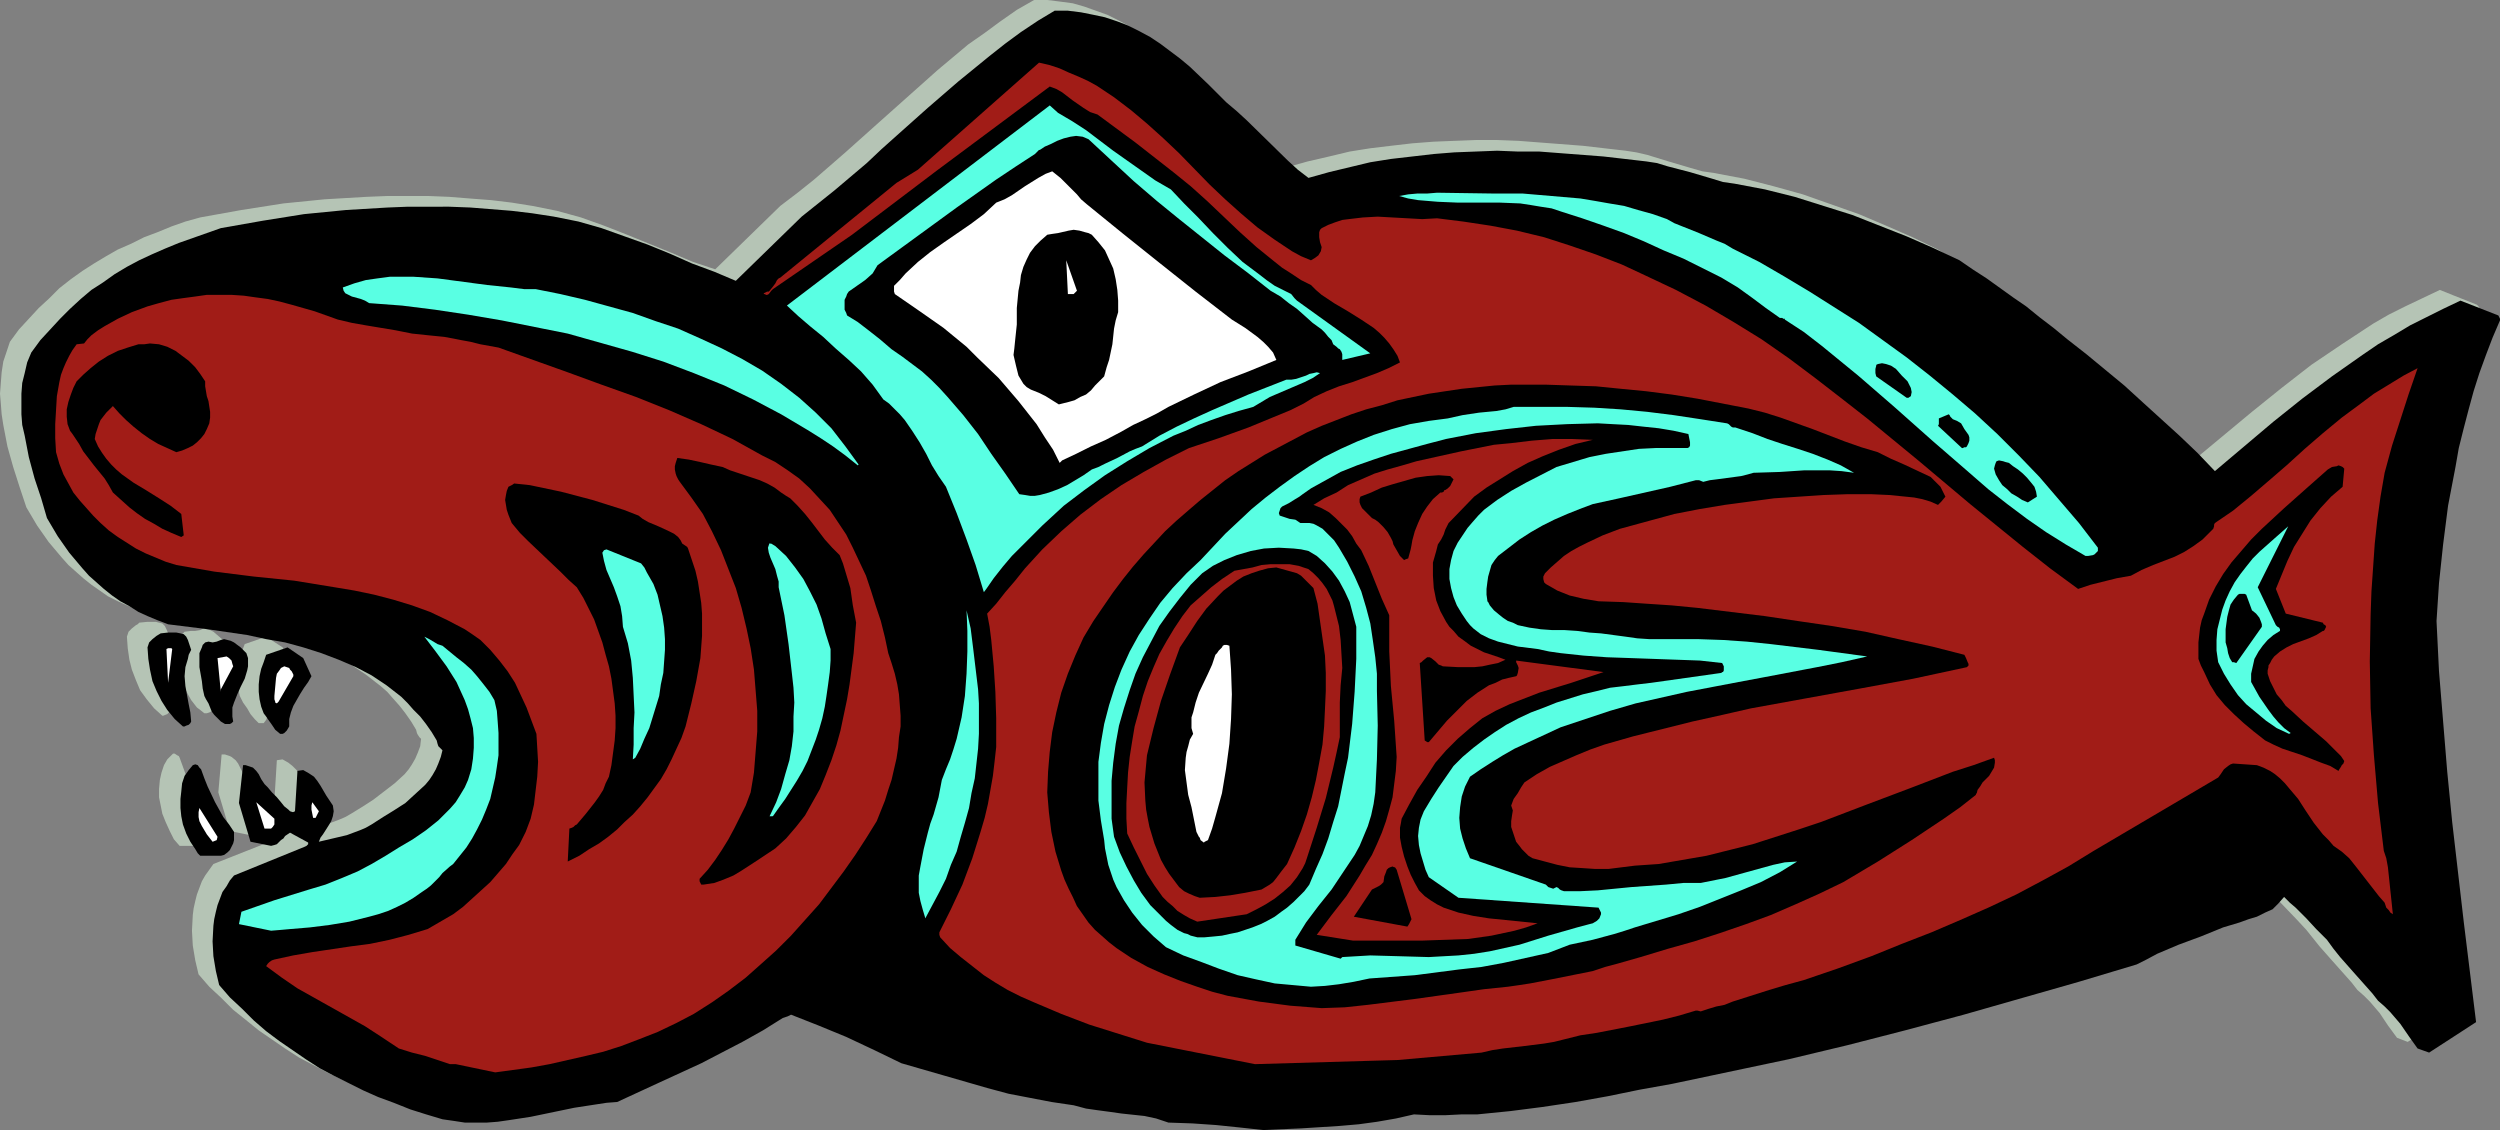 <?xml version="1.0" encoding="UTF-8" standalone="no"?>
<svg
   version="1.0"
   width="129.724mm"
   height="58.637mm"
   id="svg84"
   sodipodi:docname="Fish 04.wmf"
   xmlns:inkscape="http://www.inkscape.org/namespaces/inkscape"
   xmlns:sodipodi="http://sodipodi.sourceforge.net/DTD/sodipodi-0.dtd"
   xmlns="http://www.w3.org/2000/svg"
   xmlns:svg="http://www.w3.org/2000/svg">
  <rect width="100%" height="100%" fill="#808080" stroke="none"/>
  <sodipodi:namedview
     id="namedview84"
     pagecolor="#ffffff"
     bordercolor="#000000"
     borderopacity="0.25"
     inkscape:showpageshadow="2"
     inkscape:pageopacity="0.0"
     inkscape:pagecheckerboard="0"
     inkscape:deskcolor="#d1d1d1"
     inkscape:document-units="mm" />
  <defs
     id="defs1">
    <pattern
       id="WMFhbasepattern"
       patternUnits="userSpaceOnUse"
       width="6"
       height="6"
       x="0"
       y="0" />
  </defs>
  <path
     style="fill:#b5c4b5;fill-opacity:1;fill-rule:evenodd;stroke:none"
     d="m 243.693,219.521 7.272,-0.323 7.595,-0.323 3.717,-0.485 3.717,-0.485 3.717,-0.646 3.555,-0.808 h 3.07 l 3.07,0.162 3.07,-0.162 3.232,-0.162 6.464,-0.485 6.302,-0.808 6.302,-0.969 6.464,-1.131 6.302,-1.131 6.141,-1.292 11.635,-2.261 11.312,-2.584 11.474,-2.746 11.474,-2.908 11.312,-3.069 11.312,-3.231 22.624,-6.623 2.101,-1.131 1.939,-0.969 4.363,-1.615 4.363,-1.777 4.363,-1.777 6.626,-2.1 1.454,-0.646 1.454,-0.969 1.293,-0.969 0.97,-1.131 1.293,0.969 1.131,0.969 4.04,4.2 2.101,2.261 1.293,1.615 1.293,1.615 2.424,2.746 2.586,2.908 1.293,1.454 1.131,1.454 1.293,1.131 1.131,1.131 0.97,1.131 0.97,1.131 1.616,2.423 1.778,2.423 v 0 l 2.101,0.808 9.211,-5.977 -2.424,-19.707 -2.101,-19.707 -0.97,-9.692 -0.97,-9.853 -0.646,-9.853 -0.646,-9.853 0.646,-7.43 0.646,-7.592 1.131,-7.753 1.293,-7.592 0.808,-3.715 0.808,-3.715 0.97,-3.715 1.131,-3.554 1.131,-3.554 1.293,-3.554 1.293,-3.392 1.454,-3.392 v -0.162 -0.162 l -0.162,-0.323 -0.323,-0.323 -7.272,-2.908 -3.394,1.615 -3.394,1.615 -3.232,1.615 -3.07,1.777 -6.141,4.038 -5.979,4.038 -5.818,4.523 -5.818,4.684 -11.474,9.53 -3.232,-3.554 -3.555,-3.231 -7.11,-6.784 -3.717,-3.069 -3.717,-3.231 -3.717,-3.069 -3.878,-2.908 -2.747,-2.261 -2.586,-2.261 -2.747,-1.938 -2.586,-1.938 -5.171,-3.554 -2.586,-1.777 -2.747,-1.777 -5.01,-2.423 -5.171,-2.261 -5.333,-2.261 -5.494,-1.938 -5.494,-1.938 -5.818,-1.615 -5.656,-1.454 -5.979,-1.131 -2.262,-0.323 -2.262,-0.646 -4.363,-1.292 -4.202,-1.292 -2.101,-0.485 -2.101,-0.323 -8.403,-0.969 -8.403,-0.646 -4.202,-0.323 -4.202,-0.162 h -4.202 l -4.202,0.162 -4.04,0.162 -4.202,0.323 -4.202,0.485 -4.04,0.485 -4.04,0.646 -4.04,0.969 -4.202,0.969 -4.04,1.131 -1.939,-1.615 -2.101,-1.938 -7.918,-7.753 -2.101,-1.777 -2.101,-1.777 -3.394,-3.554 -3.555,-3.554 -3.878,-3.069 -1.939,-1.292 -1.939,-1.292 -2.101,-1.131 -2.262,-1.131 -2.262,-0.808 -2.262,-0.808 -2.262,-0.646 L 207.979,0.323 205.393,0 h -2.586 l -3.394,1.938 -3.232,2.261 -3.07,2.261 -3.232,2.261 -5.979,5.007 -5.979,5.331 -5.979,5.331 -6.141,5.492 -6.141,5.331 -3.232,2.584 -3.394,2.584 -12.766,12.438 -4.363,-1.454 -4.202,-1.777 -8.726,-3.554 -4.525,-1.777 -4.525,-1.615 -4.686,-1.292 -2.424,-0.485 -2.424,-0.485 -4.04,-0.646 -4.04,-0.485 -4.202,-0.323 -4.04,-0.323 -4.04,-0.162 H 79.992 75.952 l -4.04,0.162 -8.242,0.485 -8.08,0.808 -8.242,1.292 -8.08,1.454 -2.909,0.808 -2.747,0.969 -2.747,1.131 -2.586,0.969 -2.586,1.292 -2.586,1.131 -2.262,1.292 -2.424,1.454 -2.262,1.454 -2.262,1.615 -2.262,1.777 L 9.696,58.474 7.595,60.413 5.656,62.513 3.717,64.612 1.939,67.035 1.293,68.974 0.646,70.912 0.323,73.012 0.162,75.112 0,77.212 l 0.162,1.938 0.162,2.1 0.323,2.1 0.808,4.2 1.131,4.038 1.293,4.038 1.293,3.877 2.101,3.554 2.262,3.231 2.586,3.069 1.293,1.454 1.454,1.292 1.454,1.292 1.616,1.292 1.616,1.131 1.616,1.131 1.939,0.969 1.778,0.808 1.939,0.808 2.101,0.808 3.878,0.485 3.878,0.485 7.595,1.131 3.878,0.808 3.555,0.808 3.717,0.808 3.555,1.131 3.394,1.292 3.394,1.454 3.07,1.615 2.909,1.938 1.454,1.131 1.454,1.131 1.293,1.131 1.131,1.292 1.293,1.454 1.131,1.454 1.131,1.615 0.97,1.615 0.162,0.646 0.162,0.323 0.323,0.485 0.323,0.323 -0.162,1.454 -0.485,1.292 -0.485,1.131 -0.646,1.131 -0.646,0.969 -0.808,0.969 -1.939,1.777 -2.101,1.615 -2.101,1.615 -2.262,1.454 -2.101,1.292 -1.131,0.646 -1.131,0.485 -2.586,0.969 -2.747,0.646 -2.909,0.646 0.323,-0.808 0.485,-0.808 1.131,-1.615 0.485,-0.808 0.323,-0.969 0.323,-0.969 -0.162,-1.131 -1.293,-1.938 -1.131,-1.938 -0.646,-0.969 -0.808,-0.808 -0.808,-0.646 -1.131,-0.646 -1.131,0.162 -0.485,7.915 -0.323,0.162 -0.323,-0.162 h -0.323 l -0.323,-0.323 -0.808,-0.646 -0.808,-0.808 -0.808,-0.969 -0.808,-0.969 -0.808,-0.969 -0.808,-0.646 -0.485,-0.969 -0.485,-0.969 -0.485,-0.646 -0.808,-0.646 -0.323,-0.162 -0.485,-0.162 -0.485,-0.162 h -0.646 l -0.646,7.43 2.262,7.592 4.04,0.808 0.485,-0.162 0.646,-0.162 0.808,-0.646 0.485,-0.485 0.323,-0.485 0.808,-0.646 3.555,1.777 v 0.323 0.323 l -0.162,0.162 -0.323,0.162 v 0 l -13.898,5.492 -0.808,1.131 -0.808,1.131 -0.646,1.131 -0.485,1.292 -0.485,1.292 -0.323,1.292 -0.323,1.454 -0.162,1.292 -0.162,3.069 0.162,2.908 0.485,2.908 0.646,2.746 2.101,2.423 2.424,2.261 2.262,2.261 2.424,1.938 2.586,2.1 2.586,1.777 2.586,1.777 2.747,1.777 2.747,1.454 2.747,1.454 3.07,1.454 2.909,1.292 3.07,1.131 3.07,1.292 3.232,0.969 3.232,0.969 2.262,0.323 2.101,0.323 h 2.101 2.262 l 2.101,-0.162 2.101,-0.323 4.363,-0.646 8.403,-1.777 4.202,-0.646 2.101,-0.323 2.101,-0.162 8.403,-3.877 8.242,-3.715 4.04,-2.1 4.04,-2.1 3.878,-2.261 4.04,-2.423 0.97,-0.323 0.323,-0.162 0.162,-0.323 5.494,2.261 5.494,2.261 5.494,2.584 5.333,2.584 8.403,2.423 8.403,2.423 4.04,1.131 4.202,0.808 4.363,0.808 4.202,0.646 2.424,0.646 2.424,0.485 2.262,0.162 2.424,0.323 4.525,0.485 2.262,0.485 2.262,0.808 4.686,0.162 4.848,0.323 4.525,0.485 z"
     id="path1" />
  <path
     style="fill:#b5c4b5;fill-opacity:1;fill-rule:evenodd;stroke:none"
     d="m 93.081,208.214 7.11,-0.969 3.555,-0.646 3.555,-0.646 3.394,-0.969 3.555,-0.808 3.394,-1.131 3.394,-1.292 3.878,-1.454 3.555,-1.777 3.555,-1.938 3.555,-2.1 3.232,-2.261 3.232,-2.584 3.07,-2.584 3.07,-2.746 2.747,-3.069 2.909,-2.908 2.586,-3.069 2.586,-3.231 2.424,-3.231 2.262,-3.231 2.101,-3.231 1.939,-3.392 1.778,-4.038 1.293,-4.038 0.485,-2.1 0.485,-2.1 0.323,-2.1 0.162,-2.1 0.162,-2.1 v -2.1 -2.1 l -0.323,-2.1 -0.323,-2.1 -0.323,-1.938 -0.646,-2.1 -0.646,-1.938 -0.808,-3.231 -0.808,-3.069 -0.808,-3.069 -0.97,-2.908 -1.131,-2.908 -1.131,-2.746 -1.293,-2.746 -1.454,-2.584 -1.616,-2.584 -1.616,-2.261 -1.778,-2.261 -1.939,-1.938 -2.101,-1.938 -2.424,-1.615 -2.262,-1.615 -2.747,-1.292 -2.909,-1.615 -2.909,-1.615 -2.909,-1.454 -3.07,-1.454 -6.302,-2.746 -6.626,-2.584 -6.626,-2.423 -6.787,-2.423 L 93.566,66.066 90.011,65.259 86.456,64.774 84.678,64.289 83.062,63.966 81.446,63.805 79.83,63.643 76.598,63.32 75.144,62.997 73.528,62.674 70.458,62.189 67.71,61.705 64.963,61.22 62.216,60.574 57.691,58.959 53.166,57.667 50.742,57.02 48.48,56.697 46.056,56.213 43.632,55.89 41.37,55.728 h -2.424 -2.424 l -2.424,0.162 -2.262,0.323 -2.424,0.485 -2.262,0.485 -2.262,0.808 -1.616,0.646 -1.454,0.485 -2.747,1.292 -2.586,1.454 -1.293,0.808 -1.293,0.969 -0.485,0.485 -0.323,0.323 -0.646,0.808 -1.454,0.162 -0.808,1.131 -0.808,1.131 -0.485,1.292 -0.485,1.131 -0.485,1.292 -0.323,1.454 -0.485,2.746 -0.323,2.746 v 2.746 2.746 2.746 l 0.808,2.261 0.808,2.1 0.97,1.777 0.97,1.777 1.293,1.615 2.586,2.908 1.293,1.454 1.778,1.454 1.616,1.292 1.778,1.131 1.939,1.131 1.778,0.969 1.939,0.808 2.101,0.808 1.939,0.646 3.717,0.646 3.878,0.646 7.757,0.969 7.918,0.969 7.918,1.131 3.878,0.646 3.878,0.808 3.717,0.969 3.717,1.131 3.555,1.292 3.394,1.615 3.232,1.777 1.616,0.969 1.454,1.131 2.101,1.938 1.778,2.1 1.616,2.1 1.293,2.261 1.293,2.423 1.131,2.423 0.97,2.584 0.97,2.584 0.162,2.746 v 2.746 2.908 l -0.323,2.746 -0.485,2.746 -0.646,2.746 -0.97,2.584 -1.131,2.584 -1.293,1.777 -1.293,1.777 -1.616,1.777 -1.454,1.777 -1.778,1.777 -1.778,1.615 -1.778,1.615 -1.939,1.454 -5.171,2.908 -3.717,1.131 -3.717,0.969 -3.717,0.646 -3.878,0.646 -3.717,0.485 -3.717,0.646 -3.717,0.646 -3.717,0.808 -0.485,0.323 -0.485,0.162 -0.323,0.323 -0.485,0.485 3.07,2.261 3.232,2.1 6.464,3.715 6.626,3.877 3.394,1.938 3.232,2.261 2.747,0.808 2.586,0.808 2.424,0.485 2.424,0.808 h 1.131 z"
     id="path2" />
  <path
     style="fill:#b5c4b5;fill-opacity:1;fill-rule:evenodd;stroke:none"
     d="m 242.077,206.437 11.15,-0.162 11.15,-0.323 5.494,-0.323 5.656,-0.323 5.494,-0.485 5.494,-0.485 2.101,-0.485 1.939,-0.485 2.101,-0.162 2.101,-0.162 4.04,-0.485 1.939,-0.323 1.939,-0.485 3.232,-0.646 3.232,-0.808 6.626,-1.131 3.07,-0.646 3.232,-0.646 3.232,-0.808 3.07,-0.969 h 0.485 l 0.646,0.162 1.454,-0.485 1.454,-0.485 1.778,-0.485 1.616,-0.485 3.555,-1.131 3.394,-0.969 6.787,-2.261 6.787,-2.1 3.394,-1.131 3.232,-1.292 5.818,-2.423 5.818,-2.423 5.656,-2.261 5.656,-2.423 5.333,-2.584 5.333,-2.746 5.01,-2.746 5.01,-3.069 24.24,-14.376 0.646,-0.646 0.323,-0.485 0.323,-0.323 0.808,-0.808 0.323,-0.323 0.646,-0.162 4.686,0.323 1.293,0.485 1.293,0.646 0.97,0.646 0.97,0.808 0.97,0.969 0.808,0.969 1.616,2.1 1.616,2.261 1.616,2.423 1.778,2.261 0.97,1.131 1.131,1.131 1.616,1.131 1.454,1.292 1.131,1.454 1.293,1.454 2.262,3.069 1.131,1.454 0.97,1.292 0.485,0.969 0.323,0.485 0.485,0.485 0.485,0.323 -0.323,-3.069 -0.323,-3.069 -0.485,-3.231 -0.323,-1.454 -0.323,-1.615 -1.131,-9.369 -0.808,-9.369 -0.646,-9.207 -0.162,-9.207 v -9.207 l 0.162,-4.684 0.323,-4.523 0.485,-4.684 0.485,-4.523 0.646,-4.684 0.646,-4.684 1.616,-5.331 1.616,-5.169 1.616,-5.007 1.778,-5.007 -2.747,1.454 -2.909,1.777 -2.909,1.777 -2.747,1.777 -3.717,2.908 -3.555,3.069 -3.555,3.069 -3.555,3.231 -3.555,3.069 -3.555,2.908 -3.555,2.908 -3.555,2.423 v 0.323 l -0.162,0.323 -0.162,0.485 -0.323,0.646 -1.616,1.454 -1.778,1.292 -1.939,1.131 -1.939,0.969 -4.202,1.615 -2.101,0.969 -2.262,0.969 -2.586,0.646 -2.747,0.646 -2.424,0.646 -2.424,0.808 -5.494,-4.038 -5.333,-4.038 -5.333,-4.361 -5.171,-4.2 -10.019,-8.4 -10.181,-8.4 -5.01,-4.038 -5.171,-3.877 -5.171,-3.877 -5.333,-3.715 -5.333,-3.392 -5.494,-3.231 -5.818,-3.069 -5.818,-2.746 -5.01,-2.261 -5.01,-1.938 -5.01,-1.777 -5.171,-1.615 -5.171,-1.292 -5.333,-0.969 -5.171,-0.808 -5.171,-0.646 -2.909,0.162 -2.909,-0.162 -5.818,-0.323 h -2.909 l -2.909,0.323 -1.293,0.323 -1.293,0.323 -1.454,0.646 -1.293,0.646 -0.162,0.323 -0.162,0.485 -0.162,0.969 0.162,0.485 0.162,0.485 0.162,0.969 -0.162,0.808 -0.323,0.808 -0.646,0.485 -0.97,0.485 -1.778,-0.969 -1.778,-0.969 -3.555,-2.1 -3.232,-2.423 -3.232,-2.746 -3.07,-2.746 -3.07,-2.908 -3.07,-3.069 -3.07,-3.069 -3.07,-2.908 -3.07,-2.908 -3.232,-2.584 -3.232,-2.423 -3.394,-2.261 -1.778,-1.131 -1.778,-0.808 -1.939,-0.808 -1.939,-0.808 -1.939,-0.485 -1.939,-0.485 -23.755,20.838 -4.202,2.584 -22.786,18.576 -0.323,0.162 -0.323,0.323 -0.485,0.646 -0.485,0.646 -0.646,0.808 -0.162,0.162 h -0.162 l -0.485,0.162 -0.323,0.162 0.162,0.162 h 0.162 l 0.162,0.162 h 0.323 l 0.485,-0.485 0.485,-0.646 15.514,-10.661 16.806,-12.599 22.139,-16.476 1.131,0.485 1.131,0.646 4.363,3.069 1.131,0.808 1.454,0.485 3.878,2.746 3.717,2.746 3.717,2.908 3.717,2.908 3.394,2.746 3.232,2.908 3.07,3.069 1.616,1.454 1.616,1.454 3.394,2.908 3.232,2.908 1.778,1.292 1.778,1.131 1.778,1.292 1.939,0.969 1.131,0.969 1.131,0.808 2.424,1.777 2.586,1.615 2.586,1.615 2.424,1.615 1.293,0.969 0.97,0.969 0.97,1.131 0.808,1.131 0.646,1.292 0.646,1.292 -2.262,1.131 -2.262,0.969 -5.01,1.615 -2.424,0.969 -2.424,0.969 -2.424,0.969 -2.262,1.292 -2.424,1.292 -2.747,1.292 -2.747,1.131 -2.909,1.131 -5.818,2.1 -5.656,1.938 -4.525,2.261 -4.363,2.261 -4.363,2.584 -4.202,2.908 -3.878,2.908 -3.878,3.392 -3.555,3.392 -3.394,3.877 -2.101,2.423 -1.778,2.261 -1.778,2.261 -1.778,1.938 0.485,2.423 0.323,2.584 0.485,5.169 0.162,5.169 0.323,5.169 v 2.746 2.908 l -0.323,2.746 -0.323,2.908 -0.485,2.746 -0.646,2.746 -0.646,2.746 -0.646,2.746 -1.778,5.169 -1.939,5.169 -2.101,4.846 -1.131,2.261 -1.131,2.261 v 0.323 l 0.162,0.646 1.939,1.938 2.101,1.938 2.101,1.777 2.262,1.615 2.424,1.615 2.424,1.292 2.586,1.292 2.586,1.292 5.333,2.261 5.333,2.1 5.656,1.777 5.818,1.777 z"
     id="path3" />
  <path
     style="fill:#b5c4b5;fill-opacity:1;fill-rule:evenodd;stroke:none"
     d="m 255.005,195.776 4.686,-0.323 4.525,-0.485 9.05,-1.131 9.211,-1.292 4.525,-0.646 4.686,-0.485 2.262,-0.323 2.101,-0.323 4.04,-0.808 4.04,-0.808 4.202,-0.969 2.424,-0.646 2.424,-0.646 2.262,-0.646 2.262,-0.646 5.171,-1.454 5.333,-1.615 5.01,-1.615 5.01,-1.777 4.848,-1.938 4.848,-1.938 4.848,-2.1 4.525,-2.261 6.787,-4.038 6.626,-4.2 6.464,-4.2 3.232,-2.261 3.07,-2.423 v -0.162 l 0.162,-0.162 0.162,-0.646 0.323,-0.808 0.646,-0.646 0.485,-0.646 0.808,-0.808 0.485,-0.646 0.485,-0.808 0.162,-0.808 v -0.485 l -0.162,-0.646 -4.04,1.454 -4.202,1.454 -8.403,3.069 -8.565,3.231 -8.726,3.231 -4.363,1.615 -4.525,1.454 -4.525,1.454 -4.525,1.131 -4.686,1.131 -4.525,0.808 -4.686,0.646 -4.686,0.485 -2.586,0.323 -2.586,0.162 -2.586,0.162 -2.586,-0.162 -2.424,-0.323 -2.586,-0.323 -2.424,-0.646 -2.424,-0.646 -0.646,-0.485 -0.808,-0.646 -0.485,-0.646 -0.646,-0.646 -0.485,-0.808 -0.485,-0.969 -0.162,-0.969 -0.323,-0.969 v -0.646 -0.646 l 0.162,-0.969 0.162,-0.969 -0.162,-0.485 -0.162,-0.485 0.485,-1.292 0.646,-1.131 0.808,-0.969 0.646,-1.131 2.424,-1.615 2.424,-1.454 2.586,-1.131 2.747,-1.131 2.747,-1.131 2.747,-0.969 5.656,-1.615 5.818,-1.454 5.818,-1.292 5.818,-1.292 5.494,-1.454 5.494,-0.969 5.333,-0.969 10.666,-1.938 10.342,-1.938 10.504,-2.1 0.162,-0.323 0.162,-0.162 v -0.808 l -0.323,-0.646 -0.162,-0.323 -0.162,-0.323 -6.464,-1.615 -6.464,-1.615 -6.626,-1.292 -6.464,-1.131 -6.626,-0.969 -6.626,-0.969 -6.626,-0.808 -6.464,-0.646 -5.01,-0.646 -2.424,-0.162 -2.424,-0.162 -4.848,-0.323 -4.848,-0.162 -2.747,-0.485 -2.747,-0.646 -2.586,-0.969 -2.262,-1.292 v -0.162 l -0.162,-0.162 -0.323,-0.646 v -0.162 l 0.162,-0.323 0.323,-0.646 1.131,-1.292 1.131,-0.969 1.454,-1.131 1.454,-0.969 1.454,-0.808 1.454,-0.808 3.232,-1.454 3.394,-1.131 3.555,-1.131 7.11,-1.938 4.848,-0.969 4.848,-0.808 5.01,-0.808 4.848,-0.485 4.848,-0.485 4.686,-0.162 4.848,-0.162 h 4.686 3.394 l 3.394,0.323 1.616,0.323 1.616,0.485 1.454,0.323 1.616,0.646 0.323,-0.323 0.323,-0.323 0.646,-0.969 -0.808,-1.938 -2.101,-2.1 -5.171,-2.261 -5.01,-2.423 -3.394,-1.131 -3.232,-0.969 -6.302,-2.423 -6.141,-2.261 -3.232,-0.969 -3.232,-0.646 -5.01,-1.131 -5.01,-0.969 -4.848,-0.808 -5.01,-0.646 -5.01,-0.485 -5.01,-0.485 -4.848,-0.323 -5.01,-0.162 h -3.232 l -3.394,0.162 h -3.232 l -3.394,0.323 -3.232,0.485 -3.07,0.323 -3.232,0.646 -3.07,0.646 -3.232,0.646 -2.909,0.808 -3.07,0.969 -2.909,0.969 -3.07,1.131 -2.909,1.131 -2.747,1.292 -2.747,1.454 -2.747,1.292 -2.747,1.615 -2.586,1.615 -2.586,1.615 -2.586,1.777 -2.424,1.938 -2.424,1.938 -2.424,1.938 -2.262,2.1 -2.262,2.1 -2.101,2.261 -2.262,2.261 -1.939,2.423 -1.939,2.423 -2.101,2.584 -1.778,2.584 -1.939,3.069 -1.939,3.231 -1.616,3.554 -1.454,3.554 -1.293,3.715 -1.131,3.877 -0.646,3.877 -0.646,3.877 -0.323,4.038 v 3.877 l 0.162,3.877 0.485,3.877 0.808,3.877 1.131,3.715 0.646,1.777 0.808,1.777 0.808,1.777 0.97,1.615 1.131,1.615 1.131,1.615 1.131,1.454 1.454,1.292 1.293,1.131 1.454,1.131 1.454,0.969 1.616,0.969 3.07,1.615 3.232,1.454 3.232,1.454 3.232,1.131 3.07,0.969 2.909,0.808 3.07,0.485 3.07,0.646 6.141,0.808 z"
     id="path4" />
  <path
     style="fill:#b5c4b5;fill-opacity:1;fill-rule:evenodd;stroke:none"
     d="m 252.904,191.414 2.747,-0.162 2.909,-0.323 2.909,-0.485 2.909,-0.485 9.05,-0.808 8.726,-0.969 4.363,-0.808 4.363,-0.646 4.363,-0.808 4.202,-1.131 2.262,-0.808 2.101,-0.646 4.363,-1.292 4.363,-0.969 2.101,-0.646 1.939,-0.646 8.403,-2.584 4.202,-1.454 4.202,-1.615 3.878,-1.615 3.878,-1.777 3.717,-1.777 3.394,-2.1 -2.262,0.323 -2.424,0.323 -4.686,1.292 -4.686,1.292 -2.424,0.485 -2.262,0.485 h -3.394 l -3.394,0.162 -6.787,0.646 -6.626,0.485 -3.394,0.162 -3.232,0.162 -0.485,-0.162 -0.323,-0.162 -0.323,-0.323 -0.485,-0.162 -0.162,0.162 -0.323,0.162 -0.646,-0.162 -0.485,-0.323 -0.485,-0.323 -14.706,-5.169 -0.808,-1.938 -0.646,-1.938 -0.485,-2.1 -0.162,-1.938 v -2.1 l 0.323,-2.1 0.808,-1.938 0.97,-2.1 2.101,-1.454 2.101,-1.292 2.101,-1.292 2.262,-1.292 4.525,-2.261 4.686,-1.938 4.848,-1.777 4.848,-1.454 5.01,-1.292 5.01,-1.292 5.01,-1.131 5.01,-0.969 5.171,-0.969 5.171,-0.969 10.019,-1.938 5.01,-0.969 5.01,-1.131 -9.534,-1.292 -9.534,-1.131 -4.525,-0.485 -4.848,-0.323 -4.686,-0.162 -4.686,-0.162 -2.424,0.162 h -2.424 l -2.424,-0.162 -2.424,-0.323 -2.424,-0.323 -2.262,-0.162 -4.686,-0.646 -2.424,-0.162 h -2.424 l -2.424,-0.162 -2.262,-0.323 -2.101,-0.485 -1.939,-0.808 -0.97,-0.646 -0.97,-0.646 -0.808,-0.808 -0.808,-0.969 -0.323,-0.646 -0.162,-0.323 h -0.162 v -1.131 -1.131 -1.292 l 0.323,-1.131 0.162,-1.131 0.485,-1.131 0.485,-0.969 0.808,-0.646 2.101,-1.777 2.101,-1.615 2.262,-1.454 2.262,-1.292 2.262,-1.131 2.424,-1.131 2.586,-0.969 2.586,-1.131 2.586,-0.485 2.424,-0.485 5.171,-0.969 5.01,-1.292 4.848,-1.292 h 0.808 l 0.808,0.323 1.293,-0.323 1.131,-0.162 2.586,-0.323 2.424,-0.323 1.131,-0.162 1.293,-0.485 5.01,-0.162 2.586,-0.162 2.262,-0.162 h 4.848 l 2.424,0.162 2.424,0.323 -2.424,-1.454 -2.747,-1.131 -2.747,-1.131 -3.07,-0.969 -2.909,-0.969 -3.07,-0.969 -2.909,-0.969 -2.909,-1.131 -0.323,-0.162 h -0.323 -0.162 l -0.323,-0.162 -0.323,-0.162 -0.162,-0.323 -0.323,-0.162 -5.171,-0.969 -5.333,-0.646 -5.171,-0.646 -5.171,-0.485 -5.171,-0.323 -5.333,-0.162 h -5.333 -5.171 l -1.778,0.485 -1.778,0.323 -3.232,0.323 -3.232,0.323 -1.454,0.323 -1.454,0.485 -3.717,0.485 -3.878,0.646 -3.555,0.969 -3.394,1.131 -3.394,1.292 -3.07,1.454 -3.232,1.615 -3.07,1.777 -2.909,1.938 -2.747,2.1 -2.747,2.1 -2.747,2.261 -2.586,2.423 -2.586,2.423 -4.848,5.169 -2.909,2.584 -2.586,2.908 -2.424,2.908 -2.262,3.069 -1.939,3.231 -1.778,3.392 -1.616,3.392 -1.454,3.392 -1.131,3.554 -0.808,3.715 -0.646,3.715 -0.485,3.715 -0.162,3.877 0.162,3.715 0.323,3.877 0.646,3.715 0.323,1.777 0.323,1.615 0.323,1.615 0.97,2.908 0.646,1.454 1.293,2.584 1.778,2.423 1.939,2.423 2.262,2.261 2.424,2.1 3.394,1.454 3.394,1.454 3.555,1.292 3.555,1.131 3.717,0.969 3.555,0.808 3.555,0.485 z"
     id="path5" />
  <path
     style="fill:#b5c4b5;fill-opacity:1;fill-rule:evenodd;stroke:none"
     d="m 259.206,185.599 2.747,-0.162 2.747,-0.162 11.474,0.162 h 2.747 l 2.909,-0.162 3.07,-0.162 3.07,-0.485 2.909,-0.808 3.07,-0.808 5.656,-1.615 5.656,-1.615 2.424,-0.646 0.646,-0.162 0.646,-0.485 0.646,-0.646 0.323,-0.646 v -0.323 l -0.162,-0.323 -0.485,-0.646 -27.472,-1.938 -5.656,-4.038 -0.646,-1.454 -0.646,-1.615 -0.323,-1.615 -0.323,-1.615 -0.162,-1.777 v -1.615 l 0.485,-1.615 0.323,-0.808 0.323,-0.808 1.293,-2.423 1.454,-2.261 1.454,-2.1 1.454,-2.1 1.939,-1.777 1.939,-1.777 2.101,-1.615 2.262,-1.454 2.262,-1.454 2.262,-1.292 2.586,-1.131 2.424,-0.969 2.586,-0.969 2.586,-0.808 2.586,-0.808 2.586,-0.646 2.747,-0.485 2.586,-0.485 2.747,-0.323 2.747,-0.323 13.736,-1.938 0.162,-0.162 v -0.162 l 0.162,-0.162 0.162,-0.485 v 0 -0.323 l -0.323,-0.646 -4.525,-0.485 -4.363,-0.162 -9.211,-0.323 -4.525,-0.162 -4.686,-0.162 -4.525,-0.646 -2.101,-0.485 -2.262,-0.485 -3.878,-0.485 -1.939,-0.323 -1.939,-0.485 -1.778,-0.646 -1.616,-0.808 -1.616,-1.131 -0.485,-0.646 -0.646,-0.808 -1.131,-1.454 -0.808,-1.615 -0.646,-1.615 -0.646,-1.777 -0.162,-1.938 -0.162,-1.777 0.323,-1.938 0.646,-1.777 0.808,-1.454 0.808,-1.454 0.97,-1.454 1.131,-1.292 0.97,-1.131 1.293,-1.131 2.586,-1.938 2.747,-1.777 2.909,-1.615 2.909,-1.454 2.909,-1.615 3.394,-0.969 3.232,-0.969 3.232,-0.646 3.232,-0.485 3.07,-0.323 3.232,-0.323 h 3.232 3.232 l 0.323,-0.162 0.162,-0.323 v -0.646 l -0.323,-1.615 -2.909,-0.485 -2.909,-0.646 -3.07,-0.323 -2.909,-0.323 -3.07,-0.162 -2.909,-0.162 -5.979,0.162 -6.141,0.323 -5.979,0.646 -5.818,0.808 -5.818,1.131 -3.717,0.969 -3.555,0.808 -3.555,1.131 -3.394,0.969 -3.232,1.292 -3.232,1.292 -3.07,1.615 -2.909,1.615 -1.454,1.131 -1.454,1.131 -1.293,0.646 -1.293,0.646 -0.485,0.323 -0.162,0.323 v 0.485 l 0.162,0.646 0.808,0.323 1.131,0.323 0.97,0.323 1.131,0.485 h 0.808 0.97 l 0.646,0.162 0.646,0.323 1.293,0.646 1.131,0.969 0.97,1.292 0.97,1.454 1.778,2.746 1.454,2.908 1.293,2.908 0.97,3.069 0.808,3.231 0.485,3.231 0.485,3.392 0.162,3.231 0.162,3.392 v 6.623 l -0.162,6.784 -0.162,6.461 -0.323,2.261 -0.485,2.1 -0.646,2.1 -0.808,2.1 -0.808,1.938 -0.97,1.777 -2.262,3.392 -2.424,3.392 -2.424,3.231 -2.424,3.231 -2.262,3.554 v 0.485 l 0.162,0.162 v 0.323 l 8.888,2.584 z"
     id="path6" />
  <path
     style="fill:#b5c4b5;fill-opacity:1;fill-rule:evenodd;stroke:none"
     d="m 261.307,182.369 h 4.363 4.686 4.525 4.525 l 4.525,-0.323 4.525,-0.646 2.262,-0.323 2.262,-0.646 2.262,-0.646 2.262,-0.808 -6.464,-0.646 -3.07,-0.323 -3.232,-0.485 -2.909,-0.646 -1.454,-0.485 -1.293,-0.646 -1.293,-0.485 -1.293,-0.808 -1.131,-0.969 -1.131,-0.969 -0.808,-1.454 -0.808,-1.615 -0.808,-1.777 -0.485,-1.777 -0.485,-1.938 -0.323,-1.938 v -1.777 l 0.162,-0.969 0.162,-0.808 1.293,-2.746 1.616,-2.746 1.778,-2.908 1.939,-2.423 2.101,-2.584 2.262,-2.261 2.262,-2.1 2.424,-1.938 2.586,-1.454 2.747,-1.292 2.909,-1.131 2.909,-1.131 6.302,-1.938 3.07,-1.131 3.232,-0.969 -17.13,-2.261 0.162,0.323 0.162,0.323 0.162,0.323 0.162,0.485 -0.162,0.969 -0.162,0.485 -0.323,0.162 -1.293,0.323 -1.454,0.323 -1.293,0.646 -1.131,0.485 -2.424,1.454 -2.101,1.615 -1.939,1.777 -1.778,2.1 -3.555,4.2 -0.485,-0.162 -0.323,-0.162 -0.97,-15.184 0.323,-0.162 0.323,-0.323 0.808,-0.646 h 0.323 l 0.485,0.162 1.454,1.292 0.323,0.162 0.485,0.162 2.909,0.323 h 1.616 l 1.616,-0.162 1.454,-0.162 1.616,-0.162 1.616,-0.646 1.454,-0.485 -1.454,-0.485 -1.454,-0.485 -1.293,-0.485 -1.293,-0.646 -1.454,-0.808 -1.131,-0.808 -1.131,-0.808 -1.131,-1.131 -0.646,-0.808 -0.646,-0.969 -1.131,-2.1 -0.808,-2.1 -0.646,-2.423 -0.162,-2.423 v -1.292 l 0.162,-1.131 0.162,-1.292 0.323,-1.131 0.485,-1.131 0.485,-1.131 0.485,-0.969 0.323,-0.485 0.162,-0.485 0.323,-0.969 0.323,-0.485 0.162,-0.323 4.848,-4.684 2.424,-1.777 2.424,-1.615 2.747,-1.615 2.747,-1.615 3.07,-1.454 3.07,-1.131 3.394,-1.131 3.394,-0.808 -4.04,-0.162 h -3.878 l -4.04,0.323 -4.04,0.485 -3.394,0.323 -3.232,0.485 -3.232,0.646 -2.909,0.808 -5.818,1.292 -2.909,0.808 -2.747,0.808 -2.747,0.808 -2.586,1.131 -2.424,1.131 -2.262,1.454 -2.424,1.131 -2.262,1.292 1.616,0.646 1.454,0.808 1.293,1.131 1.293,0.969 0.97,1.292 0.97,1.292 0.97,1.292 0.808,1.454 1.454,3.069 1.454,3.231 2.586,6.623 v 3.392 l 0.162,3.554 0.323,6.784 0.485,6.784 0.485,7.107 v 2.746 l -0.323,2.584 -0.323,2.584 -0.646,2.423 -0.646,2.261 -0.97,2.261 -0.808,2.261 -1.131,2.1 -1.131,2.1 -1.131,1.938 -2.747,4.038 -2.747,3.877 -2.909,3.715 z"
     id="path7" />
  <path
     style="fill:#b5c4b5;fill-opacity:1;fill-rule:evenodd;stroke:none"
     d="m 230.603,181.722 h 1.616 l 1.616,-0.162 1.616,-0.162 1.616,-0.323 1.454,-0.323 1.616,-0.485 1.454,-0.485 1.454,-0.646 1.293,-0.808 1.454,-0.646 1.293,-0.969 2.424,-1.938 1.131,-1.131 1.131,-0.969 0.97,-1.292 1.293,-3.069 1.293,-2.908 1.131,-3.069 0.97,-3.069 0.808,-3.231 0.808,-3.231 0.646,-3.231 0.646,-3.231 0.808,-6.461 0.485,-6.461 0.323,-6.3 v -6.461 l -0.646,-2.423 -0.808,-2.261 -0.97,-2.1 -1.131,-2.1 -1.131,-1.777 -1.454,-1.615 -1.616,-1.454 -1.778,-1.131 -1.454,-0.162 -1.293,-0.162 -2.909,-0.162 -2.909,0.162 -2.747,0.485 -2.586,0.808 -2.424,0.969 -2.424,1.131 -1.939,1.454 -2.262,2.261 -2.262,2.584 -1.939,2.746 -1.939,2.746 -1.778,3.069 -1.454,3.069 -1.454,3.231 -1.293,3.392 -0.97,3.392 -0.97,3.392 -0.646,3.554 -0.485,3.715 -0.323,3.715 -0.162,3.554 0.162,3.715 0.323,3.554 1.293,3.069 1.131,2.746 1.454,2.746 1.616,2.423 1.616,2.261 1.939,2.1 1.131,0.969 1.131,0.969 1.293,0.808 1.293,0.808 0.646,0.162 0.646,0.162 0.485,0.323 z"
     id="path8" />
  <path
     style="fill:#b5c4b5;fill-opacity:1;fill-rule:evenodd;stroke:none"
     d="m 49.126,180.43 1.778,-0.162 1.939,-0.162 3.878,-0.323 3.878,-0.485 3.878,-0.646 3.717,-0.969 1.939,-0.485 1.778,-0.646 1.778,-0.808 1.616,-0.808 1.778,-0.969 1.616,-1.131 0.97,-0.646 0.808,-0.808 1.616,-1.454 0.646,-0.808 0.646,-0.808 0.646,-0.485 0.646,-0.485 1.293,-1.615 1.293,-1.615 1.293,-1.777 0.97,-1.777 0.97,-1.938 0.808,-1.938 0.646,-2.1 0.646,-2.1 0.485,-2.1 0.323,-2.261 0.162,-2.1 0.162,-2.261 v -2.1 l -0.162,-2.261 -0.162,-2.1 -0.485,-2.1 -0.97,-1.615 -1.131,-1.615 -1.293,-1.292 -1.293,-1.454 -2.747,-2.584 -2.747,-2.1 -0.646,-0.323 -0.485,-0.162 -0.808,-0.323 -0.808,-0.485 -0.808,-0.485 2.101,2.746 2.101,2.908 1.939,3.231 0.97,1.777 0.808,1.777 0.646,1.777 0.485,1.777 0.323,1.938 0.323,1.938 v 1.938 l -0.162,2.1 -0.485,2.1 -0.485,2.1 -0.808,1.615 -0.808,1.454 -0.97,1.292 -0.97,1.292 -1.131,1.131 -1.131,1.131 -2.424,1.938 -2.586,1.777 -2.747,1.615 -1.293,0.808 -1.454,0.808 -2.586,1.615 -2.909,1.454 -2.909,1.292 -3.232,1.131 -6.626,2.1 -3.394,1.131 -3.232,0.969 -3.232,1.292 -0.485,2.423 z"
     id="path9" />
  <path
     style="fill:#b5c4b5;fill-opacity:1;fill-rule:evenodd;stroke:none"
     d="m 272.134,179.138 0.485,-0.969 -2.909,-9.853 -0.162,-0.323 -0.162,-0.162 h -0.323 -0.485 l -0.323,0.323 -0.323,0.323 -0.162,0.485 -0.323,0.969 -0.162,0.969 -0.485,0.485 -0.485,0.323 -0.646,0.323 -0.808,0.323 -3.394,5.169 10.504,2.1 z"
     id="path10" />
  <path
     style="fill:#b5c4b5;fill-opacity:1;fill-rule:evenodd;stroke:none"
     d="m 230.603,178.492 9.858,-1.292 1.939,-0.969 1.778,-0.969 1.778,-1.131 1.616,-1.131 1.454,-1.454 1.293,-1.615 1.131,-1.777 0.808,-1.938 1.778,-5.977 1.778,-5.815 1.616,-5.977 0.646,-2.908 0.485,-3.069 v -3.554 l 0.162,-3.231 0.162,-3.392 0.323,-3.392 -0.485,-5.492 -0.323,-2.746 -0.485,-2.584 -0.323,-1.292 -0.485,-1.131 -0.485,-1.292 -0.485,-0.969 -0.808,-1.131 -0.808,-0.969 -0.97,-0.969 -1.131,-0.808 -1.778,-0.646 -1.939,-0.323 h -1.778 -1.778 l -1.778,0.323 -1.939,0.162 -3.555,0.808 -2.262,1.454 -2.101,1.777 -4.04,3.554 -1.616,2.1 -1.778,2.423 -1.454,2.423 -1.293,2.584 -1.293,2.746 -0.97,2.746 -0.97,2.746 -0.808,3.069 -0.808,2.908 -0.485,2.908 -0.485,3.069 -0.323,3.069 -0.323,3.069 -0.162,2.908 0.162,3.069 0.162,2.908 1.293,2.746 1.131,2.584 1.293,2.584 1.616,2.261 1.616,2.1 0.808,1.131 1.131,0.969 0.97,0.808 1.131,0.646 1.293,0.808 z"
     id="path11" />
  <path
     style="fill:#b5c4b5;fill-opacity:1;fill-rule:evenodd;stroke:none"
     d="m 177.598,177.523 1.293,-2.261 1.293,-2.584 1.131,-2.584 1.131,-2.584 0.97,-2.746 0.97,-2.746 0.808,-2.746 0.646,-2.908 0.646,-2.908 0.485,-2.908 0.485,-2.908 0.323,-2.908 0.162,-2.908 v -3.069 -2.746 l -0.162,-2.908 -0.485,-4.038 -0.485,-4.038 -0.485,-3.715 -0.808,-3.715 0.162,4.038 v 4.2 l -0.162,4.2 -0.485,4.361 -0.646,4.2 -0.97,4.2 -0.485,2.1 -0.646,1.938 -0.808,2.1 -0.97,1.938 -0.646,3.392 -0.97,3.392 -0.485,1.777 -0.485,1.777 -0.97,3.392 -0.646,3.231 -0.162,1.777 -0.162,1.615 0.162,1.777 0.162,1.615 0.485,1.777 0.646,1.615 v 0 z"
     id="path12" />
  <path
     style="fill:#b5c4b5;fill-opacity:1;fill-rule:evenodd;stroke:none"
     d="m 231.249,173.969 2.909,-0.162 2.909,-0.323 3.07,-0.485 3.07,-0.646 0.97,-0.485 0.808,-0.485 0.646,-0.485 0.646,-0.808 0.97,-1.454 1.131,-1.292 1.293,-3.231 1.293,-3.069 1.131,-3.392 0.97,-3.392 0.97,-3.392 0.646,-3.392 0.485,-3.554 0.485,-3.392 0.162,-3.554 0.162,-3.554 -0.162,-3.554 -0.162,-3.392 -0.323,-3.392 -0.485,-3.392 -0.646,-3.231 -0.808,-3.231 -0.646,-0.808 -0.808,-0.808 -0.808,-0.808 -0.323,-0.323 -0.485,-0.162 -4.04,-1.292 -1.778,0.323 -1.616,0.323 -1.616,0.646 -1.454,0.646 -1.454,0.808 -1.293,0.808 -1.131,1.131 -1.131,1.131 -2.262,2.423 -1.939,2.423 -1.778,2.584 -1.616,2.584 -1.778,5.331 -1.778,5.169 -1.454,5.331 -1.293,5.331 -0.323,1.777 -0.162,1.777 -0.162,1.777 0.162,3.554 0.485,3.392 0.323,1.777 1.131,3.231 0.485,1.615 0.808,1.454 0.646,1.454 0.97,1.454 0.808,1.292 1.131,1.292 0.808,0.646 1.131,0.646 0.97,0.485 z"
     id="path13" />
  <path
     style="fill:#b5c4b5;fill-opacity:1;fill-rule:evenodd;stroke:none"
     d="m 133.805,171.384 2.101,-0.323 1.939,-0.646 1.778,-0.808 1.778,-0.969 3.232,-2.1 1.616,-1.131 1.616,-1.131 2.101,-1.938 2.101,-2.261 1.616,-2.423 1.616,-2.423 1.293,-2.584 1.293,-2.746 1.131,-2.908 0.808,-2.908 0.808,-2.908 0.808,-3.069 0.485,-3.069 0.485,-2.908 0.808,-6.138 0.646,-5.977 -0.646,-3.554 -0.646,-3.231 -0.808,-3.231 -0.646,-1.615 -0.485,-1.615 -1.616,-1.454 -1.454,-1.615 -2.586,-3.392 -1.131,-1.615 -1.454,-1.615 -1.454,-1.454 -0.97,-0.485 -0.808,-0.485 -1.293,-1.131 -1.454,-0.808 -1.454,-0.646 -2.909,-0.969 -1.454,-0.485 -1.454,-0.485 -1.454,-0.646 -2.262,-0.485 -4.525,-0.969 -2.101,-0.323 -0.323,0.485 -0.162,0.646 v 0.485 0.808 l 0.162,0.485 0.162,0.646 0.323,0.646 0.323,0.485 2.262,3.069 2.101,3.231 1.939,3.554 1.778,3.554 1.454,3.715 1.454,3.715 1.131,3.877 0.97,4.038 0.808,3.877 0.485,4.038 0.485,4.2 0.162,4.038 v 4.038 l -0.162,4.038 -0.485,4.038 -0.485,3.877 -1.131,2.423 -0.97,2.423 -1.131,2.261 -1.131,2.1 -1.293,2.1 -1.293,1.938 -1.454,1.938 -1.616,1.777 -0.162,0.485 0.162,0.485 0.323,0.162 h 0.162 z"
     id="path14" />
  <path
     style="fill:#b5c4b5;fill-opacity:1;fill-rule:evenodd;stroke:none"
     d="m 107.625,166.7 1.939,-1.131 1.939,-0.969 1.939,-1.292 1.778,-1.292 1.616,-1.454 1.616,-1.454 1.616,-1.454 1.454,-1.615 1.454,-1.777 1.293,-1.777 1.131,-1.777 1.293,-1.938 0.97,-1.938 0.97,-2.1 0.808,-2.1 0.808,-2.261 1.293,-4.361 0.97,-4.523 0.646,-4.361 0.323,-4.523 0.162,-2.1 -0.162,-2.261 v -2.1 l -0.323,-2.1 -0.323,-2.1 -0.485,-2.1 -0.646,-2.1 -0.646,-1.938 -0.162,-0.323 -0.162,-0.323 -0.97,-0.646 -0.323,-0.485 -0.485,-0.808 -0.808,-0.646 -0.97,-0.646 -2.101,-0.808 -2.101,-0.969 -0.97,-0.485 -0.97,-0.646 -5.818,-2.1 -6.141,-1.777 -3.232,-0.808 -3.07,-0.646 -3.07,-0.646 -2.909,-0.323 -0.646,0.323 -0.485,0.323 -0.485,0.808 -0.162,0.808 v 0.969 l 0.162,0.969 0.162,0.969 0.323,0.969 0.323,0.808 0.323,0.808 1.616,1.938 1.454,1.615 3.232,3.069 3.232,3.069 1.616,1.454 1.616,1.454 1.131,2.1 1.131,2.1 0.97,2.1 0.97,2.261 0.808,2.261 0.646,2.261 0.646,2.423 0.485,2.423 0.323,2.423 0.323,2.423 v 2.423 2.423 2.423 l -0.323,2.423 -0.323,2.261 -0.646,2.261 -0.485,1.454 -0.646,1.292 -0.646,1.292 -0.808,1.131 -1.778,2.261 -1.778,2.1 -0.646,0.485 -0.323,0.162 -0.485,0.162 -0.485,6.461 z"
     id="path15" />
  <path
     style="fill:#b5c4b5;fill-opacity:1;fill-rule:evenodd;stroke:none"
     d="m 35.229,165.892 h 4.04 l 0.646,-0.323 0.485,-0.485 0.485,-0.485 0.485,-0.646 0.162,-0.646 0.323,-0.808 v -0.646 -0.808 l -1.131,-1.454 -0.97,-1.454 -1.778,-2.908 -1.454,-3.069 -0.646,-1.777 -0.646,-1.777 -0.162,-0.323 -0.323,-0.162 -0.485,-0.323 h -0.323 l -0.162,0.162 -0.97,0.969 -0.646,1.131 -0.485,1.454 -0.323,1.454 -0.162,1.777 v 1.615 l 0.323,1.615 0.323,1.615 0.646,1.615 0.808,1.777 0.808,1.615 z"
     id="path16" />
  <path
     style="fill:#b5c4b5;fill-opacity:1;fill-rule:evenodd;stroke:none"
     d="m 38.461,162.5 0.162,-0.485 -3.555,-5.654 -0.162,0.808 v 0.969 l 0.162,0.808 0.323,0.969 0.485,0.808 0.646,0.808 0.485,0.808 0.646,0.646 z"
     id="path17" />
  <path
     style="fill:#b5c4b5;fill-opacity:1;fill-rule:evenodd;stroke:none"
     d="m 232.219,162.985 0.646,-0.485 0.808,-2.1 0.646,-2.261 1.131,-4.684 0.97,-4.846 0.646,-4.846 0.323,-4.846 0.162,-5.007 -0.323,-4.684 -0.323,-4.684 -0.485,-0.162 h -0.323 l -0.323,0.162 -0.323,0.323 -0.485,0.646 -0.323,0.485 -0.323,0.323 -0.646,1.938 -0.808,1.938 -1.778,3.554 -0.808,1.938 -0.485,1.938 -0.162,0.969 v 1.131 0.969 l 0.162,1.131 -0.485,1.292 -0.485,1.131 -0.162,1.131 -0.323,1.131 v 2.423 l 0.162,2.423 0.485,2.423 1.131,4.846 0.323,2.423 0.323,0.646 0.162,0.323 0.162,0.162 0.323,0.485 0.485,0.323 z"
     id="path18" />
  <path
     style="fill:#b5c4b5;fill-opacity:1;fill-rule:evenodd;stroke:none"
     d="m 48.642,160.562 0.485,-0.162 0.323,-0.323 0.162,-0.485 0.162,-1.131 -3.717,-3.231 1.778,5.169 h 0.323 z"
     id="path19" />
  <path
     style="fill:#b5c4b5;fill-opacity:1;fill-rule:evenodd;stroke:none"
     d="m 57.853,158.3 0.162,-0.323 0.162,-0.323 0.162,-0.646 -1.293,-1.777 v 0.808 0.646 l 0.162,0.808 0.162,0.808 z"
     id="path20" />
  <path
     style="fill:#b5c4b5;fill-opacity:1;fill-rule:evenodd;stroke:none"
     d="m 147.379,157.816 1.293,-1.615 1.293,-1.615 1.131,-1.777 1.131,-1.777 0.97,-1.938 0.97,-1.938 0.808,-2.1 0.808,-1.938 0.808,-2.261 0.485,-2.1 0.485,-2.261 0.485,-2.1 0.323,-2.261 0.162,-2.261 0.162,-2.261 v -2.261 l -0.808,-3.231 -0.808,-2.908 -0.97,-2.746 -1.293,-2.584 -1.293,-2.423 -1.616,-2.261 -1.939,-2.261 -0.97,-0.969 -1.131,-1.131 -0.646,-0.323 h -0.323 l -0.162,-0.162 -0.162,0.485 v 0.485 l 0.162,0.969 0.162,0.969 0.485,1.131 0.485,1.131 0.323,1.131 0.323,1.292 v 1.131 l 1.131,5.492 0.97,5.654 0.646,5.654 0.323,2.908 v 2.908 2.746 l -0.162,2.908 -0.323,2.908 -0.323,2.746 -0.808,2.746 -0.808,2.746 -1.131,2.746 -1.293,2.584 z"
     id="path21" />
  <path
     style="fill:#b5c4b5;fill-opacity:1;fill-rule:evenodd;stroke:none"
     d="m 454.742,148.609 0.485,-0.485 0.162,-0.485 0.323,-0.485 -0.808,-0.969 -0.808,-0.969 -2.101,-1.938 -2.101,-1.938 -2.424,-1.938 -2.262,-2.1 -0.97,-0.969 -0.97,-1.131 -0.808,-1.292 -0.808,-1.131 -0.485,-1.292 -0.485,-1.454 v -0.646 -0.485 l 0.162,-0.485 0.323,-0.485 0.323,-0.646 0.485,-0.646 1.131,-0.969 1.293,-0.808 1.293,-0.646 2.909,-1.131 1.454,-0.646 1.454,-0.808 v 0 l 0.162,-0.162 0.162,-0.323 0.323,-0.485 -0.162,-0.162 h -0.162 l -0.162,-0.323 -0.162,-0.162 -7.272,-1.777 -1.939,-4.846 1.131,-2.746 1.131,-2.908 1.293,-2.584 1.454,-2.584 1.616,-2.585 1.939,-2.261 2.101,-2.261 2.424,-2.1 0.323,-3.554 -0.323,-0.323 -0.323,-0.162 h -0.485 -0.485 l -0.808,0.323 -0.808,0.162 -4.202,3.877 -4.363,3.877 -4.363,4.038 -2.101,2.1 -2.101,2.1 -1.778,2.261 -1.778,2.423 -1.454,2.423 -1.131,2.584 -0.97,2.746 -0.485,1.292 -0.323,1.454 -0.162,1.454 -0.162,1.615 v 1.454 1.615 l 0.485,1.292 0.485,1.292 1.131,2.423 1.454,2.1 1.616,1.938 1.778,1.777 1.778,1.777 2.101,1.615 0.97,0.969 1.131,0.808 1.616,0.969 1.778,0.646 3.878,1.292 3.878,1.292 1.778,0.808 1.454,0.969 z"
     id="path22" />
  <path
     style="fill:#b5c4b5;fill-opacity:1;fill-rule:evenodd;stroke:none"
     d="m 119.907,146.832 0.646,-0.323 0.97,-1.777 0.808,-1.938 0.808,-2.1 0.808,-1.938 0.646,-2.261 0.485,-2.1 0.485,-2.261 0.323,-2.261 0.323,-2.261 0.162,-2.261 v -2.261 l -0.323,-2.1 -0.162,-2.261 -0.485,-2.1 -0.646,-2.1 -0.646,-2.1 -0.646,-1.131 -0.646,-1.131 -0.646,-0.969 -0.646,-0.808 -6.626,-2.746 h -0.162 l -0.323,0.162 -0.485,0.485 0.323,1.615 0.646,1.615 1.293,3.554 0.808,1.777 0.485,1.938 0.485,1.938 0.162,1.938 0.808,3.392 0.646,3.392 0.485,3.392 0.162,3.392 v 3.231 3.231 l -0.162,3.069 z"
     id="path23" />
  <path
     style="fill:#b5c4b5;fill-opacity:1;fill-rule:evenodd;stroke:none"
     d="m 51.227,141.824 h 0.485 l 0.485,-0.646 0.323,-0.808 0.162,-1.454 0.162,-1.131 0.646,-1.292 0.485,-1.292 0.808,-1.131 0.808,-1.131 0.646,-1.292 0.808,-1.131 -1.616,-3.554 -3.232,-2.1 -4.202,1.454 -0.485,1.292 -0.323,1.454 -0.323,1.454 -0.162,1.615 v 1.454 1.454 l 0.323,1.454 0.646,1.292 0.808,1.131 0.646,1.131 0.808,0.969 0.808,0.808 z"
     id="path24" />
  <path
     style="fill:#b5c4b5;fill-opacity:1;fill-rule:evenodd;stroke:none"
     d="m 444.723,141.824 h 0.485 l -1.293,-1.131 -1.131,-1.131 -1.131,-1.292 -0.97,-1.131 -1.616,-2.584 -0.808,-1.454 -0.808,-1.454 v -1.615 l 0.162,-1.454 0.485,-1.454 0.808,-1.292 0.808,-1.292 0.97,-0.969 1.131,-1.131 1.293,-0.808 v -0.323 l -0.162,-0.323 -0.323,-0.323 -0.323,-0.162 -3.555,-7.43 5.979,-11.792 -2.909,2.261 -2.747,2.584 -1.293,1.454 -1.293,1.454 -1.131,1.615 -1.131,1.454 -0.97,1.777 -0.808,1.777 -0.646,1.777 -0.646,1.938 -0.323,1.938 -0.162,2.1 v 2.1 l 0.162,2.261 1.131,2.261 1.454,2.1 1.454,2.1 1.616,1.777 1.778,1.777 2.101,1.454 2.101,1.454 z"
     id="path25" />
  <path
     style="fill:#b5c4b5;fill-opacity:1;fill-rule:evenodd;stroke:none"
     d="m 31.997,140.371 0.808,-0.323 0.323,-0.323 0.323,-0.323 -0.162,-1.777 -0.485,-1.615 -0.646,-3.554 v -1.777 -1.777 l 0.485,-1.777 0.323,-0.808 0.485,-0.969 -0.808,-1.938 -0.323,-0.646 -0.485,-0.485 -0.646,-0.162 -0.646,-0.162 h -1.616 l -1.616,0.162 -0.323,0.323 -0.323,0.162 -0.808,0.646 -0.646,0.646 -0.162,0.485 -0.162,0.485 0.162,2.261 0.323,2.261 0.485,1.938 0.808,2.1 0.808,1.938 1.293,1.777 1.454,1.777 1.616,1.454 z"
     id="path26" />
  <path
     style="fill:#b5c4b5;fill-opacity:1;fill-rule:evenodd;stroke:none"
     d="m 40.238,139.886 h 0.323 l 0.485,-0.162 0.323,-0.162 0.323,-0.162 -0.162,-0.969 v -0.969 -0.969 l 0.323,-0.808 0.485,-1.615 0.808,-1.615 0.646,-1.454 0.646,-1.615 0.162,-0.808 v -0.808 l -0.162,-0.969 -0.162,-0.808 -1.293,-1.131 -1.131,-0.969 -0.646,-0.323 -0.646,-0.162 -0.646,-0.162 -0.646,0.323 -0.97,0.162 h -0.808 l -1.293,0.162 -0.485,0.485 -0.162,0.485 -0.485,1.131 -0.162,1.292 0.162,1.454 0.485,2.746 0.323,2.746 0.485,0.969 0.323,0.646 0.808,1.454 1.131,1.454 0.646,0.485 0.808,0.646 z"
     id="path27" />
  <path
     style="fill:#b5c4b5;fill-opacity:1;fill-rule:evenodd;stroke:none"
     d="m 50.581,135.525 2.909,-5.007 v -0.162 l -0.162,-0.162 v -0.323 l -0.162,-0.323 -0.323,-0.323 -0.323,-0.323 -0.323,-0.162 -0.485,-0.162 -0.646,0.323 -0.485,0.485 -0.323,0.808 -0.162,0.646 -0.323,1.777 v 1.615 0.808 0.485 l 0.162,0.162 0.323,0.162 v -0.162 z"
     id="path28" />
  <path
     style="fill:#b5c4b5;fill-opacity:1;fill-rule:evenodd;stroke:none"
     d="m 39.269,133.102 2.424,-4.523 -0.162,-0.485 -0.323,-0.646 -0.323,-0.485 -0.646,-0.323 -1.616,0.323 0.485,6.623 z"
     id="path29" />
  <path
     style="fill:#b5c4b5;fill-opacity:1;fill-rule:evenodd;stroke:none"
     d="m 28.765,131.809 0.97,-6.784 h -0.323 l -0.162,-0.162 -0.323,0.162 h -0.323 z"
     id="path30" />
  <path
     style="fill:#b5c4b5;fill-opacity:1;fill-rule:evenodd;stroke:none"
     d="m 434.542,127.933 5.01,-7.269 v -0.485 l -0.162,-0.323 -0.485,-0.969 -0.646,-0.646 -0.646,-0.646 -1.131,-3.069 -0.808,-0.162 h -0.485 l -0.485,0.162 -0.808,0.969 -0.485,0.969 -0.485,1.131 -0.162,1.292 -0.323,2.423 -0.162,2.584 0.323,1.131 0.323,0.969 0.323,0.969 0.485,0.808 h 0.323 z"
     id="path31" />
  <path
     style="fill:#b5c4b5;fill-opacity:1;fill-rule:evenodd;stroke:none"
     d="m 189.233,113.395 1.616,-2.1 1.616,-2.261 1.778,-1.938 1.939,-2.1 4.202,-4.038 4.202,-3.877 4.04,-3.069 4.04,-2.908 4.363,-2.746 4.363,-2.584 4.686,-2.423 2.262,-1.131 2.586,-0.969 2.586,-0.969 2.586,-0.969 2.747,-0.808 2.747,-0.808 1.616,-0.969 1.778,-0.808 3.394,-1.615 3.394,-1.454 1.454,-0.808 1.616,-0.969 -0.646,-0.162 -0.646,0.162 -0.808,0.162 -0.808,0.323 -1.778,0.646 -0.97,0.162 h -1.131 l -7.434,2.908 -7.11,3.069 -3.394,1.615 -3.555,1.777 -3.394,1.777 -3.232,1.938 -1.293,0.323 -1.293,0.646 -2.262,1.131 -2.424,1.292 -1.293,0.646 -1.454,0.485 -1.454,1.131 -1.616,0.969 -1.778,0.969 -1.616,0.808 -1.778,0.808 -1.939,0.323 h -0.97 -0.97 l -0.97,-0.162 -0.97,-0.162 -2.747,-3.877 -2.747,-3.877 -2.747,-3.877 -2.909,-3.715 -2.909,-3.554 -1.616,-1.777 -1.778,-1.615 -1.778,-1.615 -1.778,-1.454 -2.101,-1.454 -1.939,-1.454 -2.262,-1.938 -2.262,-1.777 -2.262,-1.615 -1.939,-1.292 -0.323,-0.485 -0.162,-0.646 V 58.151 57.344 56.697 l 0.162,-0.646 0.323,-0.485 0.323,-0.485 1.616,-1.131 1.616,-1.131 1.293,-1.292 0.646,-0.808 0.485,-0.808 7.595,-5.654 7.757,-5.654 7.918,-5.492 3.717,-2.584 3.878,-2.423 0.646,-0.646 0.162,-0.162 v 0 l 1.131,-0.646 1.131,-0.646 1.293,-0.485 1.131,-0.485 1.293,-0.323 1.293,-0.162 1.131,0.162 1.293,0.485 4.363,4.2 4.525,4.038 4.363,3.877 4.525,3.554 8.888,7.107 9.05,6.946 1.778,1.131 1.778,1.131 1.616,1.292 1.454,1.292 1.616,1.454 1.616,1.292 0.808,0.646 0.646,0.646 0.485,0.808 0.485,0.808 0.323,0.323 0.485,0.485 0.323,0.162 0.323,0.323 0.323,0.646 v 1.131 l 5.494,-1.292 -14.382,-10.338 -0.646,-0.485 -0.162,-0.485 -0.323,-0.323 -1.616,-0.808 -1.616,-0.969 -1.616,-0.969 -1.616,-1.131 -3.07,-2.423 -3.07,-2.746 -2.909,-2.908 -2.747,-2.908 -2.747,-2.908 -1.293,-1.454 -1.293,-1.292 -3.07,-1.777 -2.747,-1.938 -5.656,-3.877 -5.333,-4.038 -2.747,-1.777 -2.586,-1.615 -1.616,-1.454 -51.712,39.091 2.262,2.261 2.424,2.1 2.586,1.938 2.424,2.261 2.586,2.1 2.262,2.423 2.424,2.584 2.101,2.908 1.131,0.969 1.131,0.969 0.97,0.969 0.808,0.969 1.616,2.261 1.454,2.423 1.131,2.261 1.293,2.1 1.293,2.1 1.454,2.1 1.939,5.169 2.101,5.169 1.778,5.169 1.454,5.007 z"
     id="path32" />
  <path
     style="fill:#b5c4b5;fill-opacity:1;fill-rule:evenodd;stroke:none"
     d="m 271.488,107.58 0.646,-0.162 0.323,-1.777 0.323,-0.808 0.162,-0.969 0.485,-1.777 0.646,-1.615 0.808,-1.777 0.808,-1.454 1.293,-1.454 0.646,-0.646 0.808,-0.485 0.323,-0.162 0.323,-0.323 0.162,-0.162 v 0 l 0.646,-0.323 0.323,-0.485 0.485,-0.646 0.162,-0.646 v -0.162 l -0.162,-0.162 v 0 h -0.162 l -0.162,-0.162 -0.162,-0.162 -2.101,-0.162 -2.262,0.162 -2.262,0.323 -2.262,0.646 -2.262,0.646 -2.101,0.808 -2.262,0.808 -1.939,0.808 -0.162,0.646 v 0.485 l 0.162,0.485 0.323,0.646 0.808,0.969 0.97,0.969 1.293,0.808 1.131,0.969 0.808,0.969 0.646,1.292 0.323,0.485 0.162,0.646 0.646,1.131 0.646,0.969 0.646,0.969 z"
     id="path33" />
  <path
     style="fill:#b5c4b5;fill-opacity:1;fill-rule:evenodd;stroke:none"
     d="m 405.454,107.095 0.97,-0.323 0.323,-0.162 0.323,-0.323 0.162,-0.162 0.162,-0.162 v -0.323 -0.323 l -3.717,-4.846 -3.878,-4.523 -4.04,-4.523 -4.04,-4.361 -4.202,-4.038 -4.202,-4.038 -4.363,-3.877 -4.525,-3.554 -4.525,-3.554 -4.686,-3.554 -4.686,-3.231 -4.848,-3.069 -4.848,-3.069 -5.01,-3.069 -5.01,-2.746 -5.01,-2.746 -1.778,-0.808 -1.616,-0.808 -3.232,-1.292 -3.232,-1.131 -1.616,-0.808 -1.616,-0.808 -2.747,-0.969 -2.747,-0.808 -2.909,-0.646 -2.747,-0.646 -2.747,-0.485 -2.909,-0.485 -5.656,-0.485 -5.656,-0.485 h -5.656 l -11.15,-0.162 -1.939,0.162 h -1.939 l -1.778,0.162 -1.939,0.323 1.939,0.485 1.778,0.323 1.939,0.162 2.101,0.162 3.878,0.162 h 4.04 4.04 l 4.202,0.323 1.939,0.162 2.101,0.323 1.939,0.485 1.939,0.485 4.202,1.292 4.04,1.292 4.04,1.615 4.04,1.615 3.878,1.615 3.878,1.777 7.434,3.715 3.07,1.938 2.909,2.1 2.747,1.938 2.747,1.938 h 0.323 l 0.323,0.162 h 0.323 v 0 l 3.555,2.584 3.717,2.746 3.555,2.746 3.555,3.069 7.272,6.3 7.272,6.461 7.272,6.3 3.717,3.069 3.717,3.069 3.717,2.746 3.878,2.746 3.878,2.584 3.878,2.261 z"
     id="path34" />
  <path
     style="fill:#b5c4b5;fill-opacity:1;fill-rule:evenodd;stroke:none"
     d="M 31.512,103.218 31.997,102.895 31.512,98.695 29.411,97.08 26.987,95.465 22.139,92.557 19.715,90.942 18.746,89.973 17.614,89.004 16.645,87.873 l -0.808,-1.131 -0.808,-1.292 -0.646,-1.454 0.323,-0.969 0.162,-0.969 0.323,-0.969 0.485,-0.808 0.97,-1.454 1.293,-1.454 1.293,1.615 1.454,1.292 1.454,1.292 1.454,1.131 1.616,1.131 1.616,0.969 1.778,0.969 1.778,0.808 1.293,-0.323 0.97,-0.485 0.97,-0.485 0.97,-0.646 0.646,-0.808 0.808,-0.808 0.485,-0.969 0.485,-1.131 0.162,-1.131 v -1.131 l -0.323,-1.938 -0.485,-2.1 -0.162,-0.969 v -0.969 l -0.97,-1.454 -1.131,-1.292 -1.131,-1.131 -1.293,-1.131 -1.454,-0.969 -1.454,-0.646 -1.616,-0.646 -1.778,-0.162 -1.131,0.162 h -1.131 l -2.101,0.646 -2.101,0.646 -1.939,1.131 -1.778,0.969 -1.454,1.292 -1.454,1.292 -1.293,1.292 -0.646,1.292 -0.485,1.292 -0.485,1.454 -0.323,1.454 v 1.454 l 0.162,1.454 0.485,1.292 0.323,0.646 0.485,0.485 0.808,1.454 0.97,1.454 2.101,2.746 1.939,2.584 0.97,1.292 0.646,1.454 1.778,1.454 1.616,1.454 1.454,1.131 1.616,1.131 1.616,1.131 1.778,0.808 1.778,0.969 z"
     id="path35" />
  <path
     style="fill:#b5c4b5;fill-opacity:1;fill-rule:evenodd;stroke:none"
     d="m 393.657,96.434 1.778,-1.131 -0.162,-0.969 -0.485,-0.969 -0.646,-0.808 -0.808,-0.969 -0.808,-0.808 -0.97,-0.808 -0.808,-0.646 -0.97,-0.485 -0.485,-0.323 -0.485,-0.162 h -0.97 -0.323 l -0.162,0.485 -0.162,0.323 -0.323,0.646 0.485,1.131 0.485,1.131 0.808,0.969 0.808,0.808 0.97,0.808 0.97,0.646 1.131,0.646 z"
     id="path36" />
  <path
     style="fill:#b5c4b5;fill-opacity:1;fill-rule:evenodd;stroke:none"
     d="m 164.347,89.004 -1.293,-1.777 -1.293,-1.777 -2.747,-3.554 -3.07,-3.069 -3.394,-2.908 -3.394,-2.746 -3.717,-2.584 -3.878,-2.261 -4.04,-2.1 -4.202,-1.938 -4.363,-1.777 -4.525,-1.615 -4.525,-1.454 -4.686,-1.454 -4.686,-1.292 -4.686,-1.131 -4.848,-0.969 H 98.576 L 96.152,54.274 91.304,53.79 86.456,53.144 81.77,52.498 77.083,52.175 h -2.424 -2.424 l -2.262,0.323 -2.262,0.323 -2.262,0.646 -2.262,0.808 v 0.646 l 0.485,0.485 0.485,0.323 0.808,0.323 1.778,0.485 0.808,0.323 0.808,0.323 6.464,0.646 6.464,0.808 6.464,0.969 6.464,1.131 6.464,1.292 6.464,1.454 6.464,1.615 6.141,1.777 6.302,1.938 5.979,2.261 5.818,2.423 5.818,2.746 5.333,2.908 5.333,3.069 2.586,1.615 2.424,1.615 2.424,1.777 2.262,1.938 z"
     id="path37" />
  <path
     style="fill:#b5c4b5;fill-opacity:1;fill-rule:evenodd;stroke:none"
     d="m 204.262,88.358 2.747,-1.454 2.909,-1.454 2.909,-1.292 2.909,-1.615 2.424,-1.292 4.686,-2.261 2.101,-1.292 5.171,-2.584 5.171,-2.261 5.333,-2.1 5.656,-2.261 -0.808,-1.454 -0.808,-1.131 -1.131,-0.969 -1.131,-0.969 -4.848,-3.392 -7.11,-5.654 -7.272,-5.654 -7.272,-5.654 -6.949,-5.654 -0.97,-0.969 -0.808,-0.808 -1.616,-1.777 -1.616,-1.615 -1.616,-1.292 -1.454,0.485 -1.293,0.808 -2.586,1.615 -2.586,1.777 -1.454,0.808 -1.616,0.646 -2.424,2.1 -2.586,1.938 -2.586,1.938 -2.747,1.938 -2.586,1.777 -2.424,1.938 -2.424,2.261 -1.293,1.131 -0.97,1.292 v 0.808 0.808 l 4.848,3.069 4.686,3.554 4.525,3.877 2.262,1.938 2.101,1.938 2.101,2.1 1.939,2.261 1.939,2.261 1.778,2.261 1.778,2.423 1.616,2.423 1.454,2.423 1.454,2.584 z"
     id="path38" />
  <path
     style="fill:#b5c4b5;fill-opacity:1;fill-rule:evenodd;stroke:none"
     d="m 380.729,85.611 h 0.485 l 0.162,-0.162 h 0.162 l 0.485,-0.646 0.162,-0.485 -0.162,-0.646 -0.162,-0.485 -0.646,-1.292 -0.808,-0.969 -0.646,-0.485 -0.808,-0.485 -0.485,-0.323 -0.323,-0.485 -1.939,0.808 -0.162,0.323 v 0.646 0.485 z"
     id="path39" />
  <path
     style="fill:#b5c4b5;fill-opacity:1;fill-rule:evenodd;stroke:none"
     d="m 204.262,76.889 1.293,-0.162 1.131,-0.323 1.131,-0.485 0.97,-0.808 1.131,-0.646 0.808,-0.808 1.616,-2.1 0.646,-1.615 0.485,-1.615 0.485,-3.069 0.485,-3.069 0.323,-1.454 0.485,-1.615 v -2.261 l -0.323,-2.261 -0.162,-2.1 -0.646,-1.938 -0.646,-1.938 -0.97,-1.777 -1.131,-1.615 -1.454,-1.292 -1.131,-0.646 -1.131,-0.323 h -1.131 l -1.131,0.162 -2.101,0.485 -0.97,0.162 -1.131,0.162 -1.293,0.969 -1.131,1.292 -0.808,1.292 -0.808,1.292 -0.485,1.454 -0.485,1.615 -0.323,1.454 -0.162,1.615 -0.323,3.231 -0.162,3.392 -0.162,3.069 -0.162,1.454 -0.323,1.454 1.131,4.038 0.323,0.808 0.485,0.808 0.646,0.646 0.97,0.485 0.808,0.323 0.646,0.323 1.454,0.646 1.131,0.808 1.454,0.808 z"
     id="path40" />
  <path
     style="fill:#b5c4b5;fill-opacity:1;fill-rule:evenodd;stroke:none"
     d="m 369.74,75.92 h 0.323 l 0.485,-0.323 0.162,-0.808 -0.162,-0.808 -0.162,-0.646 -0.323,-0.646 -1.131,-1.292 -1.293,-1.131 -0.808,-0.646 -0.97,-0.323 -0.97,-0.162 -0.646,0.162 -0.323,0.162 -0.162,0.162 v 0.646 0.646 l 0.162,0.646 z"
     id="path41" />
  <path
     style="fill:#b5c4b5;fill-opacity:1;fill-rule:evenodd;stroke:none"
     d="m 205.878,55.567 h 0.323 l 0.323,-0.162 0.323,-0.162 0.323,-0.323 -2.101,-5.977 0.323,6.623 z"
     id="path42" />
  <path
     style="fill:#000000;fill-opacity:1;fill-rule:evenodd;stroke:none"
     d="m 247.733,221.621 7.434,-0.323 7.595,-0.485 3.717,-0.323 3.555,-0.485 3.717,-0.646 3.555,-0.808 3.07,0.162 h 3.07 l 3.232,-0.162 h 3.07 l 6.464,-0.646 6.302,-0.808 6.464,-0.969 6.302,-1.131 6.302,-1.292 6.302,-1.131 11.474,-2.423 11.474,-2.423 11.474,-2.746 11.312,-2.908 11.474,-3.069 11.312,-3.231 11.312,-3.231 11.312,-3.392 1.939,-0.969 2.101,-1.131 4.202,-1.777 4.363,-1.615 4.363,-1.777 1.616,-0.485 1.616,-0.485 1.778,-0.646 1.616,-0.485 1.616,-0.808 1.454,-0.646 1.131,-1.131 1.131,-1.292 1.131,1.131 1.131,0.969 2.101,2.1 1.939,2.1 2.101,2.1 1.293,1.777 1.293,1.615 2.424,2.746 2.586,2.908 1.293,1.454 1.131,1.454 1.293,1.131 1.131,1.131 0.97,1.131 0.97,1.131 1.778,2.584 1.616,2.261 2.262,0.808 9.211,-5.977 -2.424,-19.707 -2.262,-19.545 -0.97,-9.853 -0.808,-9.853 -0.808,-9.853 -0.485,-9.853 0.485,-7.43 0.808,-7.592 0.97,-7.592 1.454,-7.592 0.646,-3.715 0.97,-3.877 0.97,-3.715 0.97,-3.554 1.131,-3.554 1.293,-3.554 1.293,-3.392 1.454,-3.392 V 62.674 62.513 l -0.162,-0.323 -0.162,-0.323 -7.434,-2.908 v 0 l -3.394,1.615 -3.232,1.615 -3.232,1.615 -3.232,1.938 -3.07,1.777 -3.07,2.1 -5.979,4.2 -5.818,4.361 -5.656,4.523 -11.474,9.692 -3.394,-3.554 -3.555,-3.392 -7.11,-6.461 -3.717,-3.392 -3.717,-3.069 -3.717,-3.069 -3.717,-2.908 -2.747,-2.261 -2.747,-2.1 -2.586,-2.1 -2.586,-1.777 -5.171,-3.715 -2.747,-1.777 -2.586,-1.777 -5.171,-2.423 -5.171,-2.261 -5.333,-2.1 -5.333,-2.1 -5.656,-1.777 -5.656,-1.777 -5.818,-1.454 -5.979,-1.131 -2.262,-0.323 -2.101,-0.646 -4.363,-1.292 -4.363,-1.131 -2.101,-0.646 -2.101,-0.323 -8.403,-0.969 -8.403,-0.646 -4.202,-0.323 h -4.202 l -4.04,-0.162 -4.202,0.162 -4.202,0.162 -4.04,0.323 -4.202,0.485 -4.202,0.485 -4.04,0.646 -4.04,0.969 -4.04,0.969 -4.04,1.131 -2.101,-1.615 -1.939,-1.777 -8.08,-7.915 -1.939,-1.777 -2.101,-1.777 -3.555,-3.554 -3.555,-3.392 -1.939,-1.615 -1.939,-1.454 -1.939,-1.454 -1.939,-1.292 -2.101,-1.131 -2.262,-1.131 -2.101,-0.808 -2.424,-0.808 -2.262,-0.485 -2.424,-0.485 -2.586,-0.323 h -2.586 l -3.232,1.938 -3.394,2.261 -3.07,2.261 -3.07,2.423 -6.141,5.007 -5.979,5.169 -5.979,5.331 -3.07,2.746 -2.909,2.746 -6.302,5.331 -3.232,2.584 -3.232,2.584 -12.928,12.599 -4.202,-1.777 -4.363,-1.615 -4.363,-1.938 -4.363,-1.777 -4.525,-1.615 -4.525,-1.615 -4.525,-1.292 -2.424,-0.485 -2.424,-0.485 -4.202,-0.646 -4.04,-0.485 -4.04,-0.323 -4.04,-0.323 -4.202,-0.162 H 84.032 79.992 l -4.04,0.162 -8.08,0.485 -8.242,0.808 -8.08,1.292 -8.242,1.454 -2.747,0.969 -2.747,0.969 -2.747,0.969 -2.747,1.131 -2.586,1.131 -2.424,1.131 -2.424,1.292 -2.424,1.454 -2.262,1.615 -2.262,1.454 -2.101,1.777 -2.101,1.938 -1.939,1.938 -1.939,2.1 -1.939,2.1 -1.778,2.423 -0.808,1.938 -0.485,2.1 -0.485,1.938 -0.162,2.1 v 1.938 2.1 l 0.162,2.1 0.485,2.1 0.808,4.2 1.131,4.2 1.293,3.877 1.131,3.877 2.101,3.554 2.262,3.231 2.586,3.069 1.293,1.454 1.454,1.292 1.454,1.292 1.616,1.292 1.616,1.131 1.778,0.969 1.778,1.131 1.778,0.808 1.939,0.808 2.101,0.808 3.878,0.485 3.878,0.485 7.757,1.131 3.717,0.808 3.717,0.646 3.555,0.969 3.555,1.131 3.394,1.292 3.394,1.454 3.07,1.615 2.909,1.938 1.454,1.131 1.454,1.131 1.293,1.292 1.131,1.292 1.293,1.292 1.131,1.454 1.131,1.615 0.97,1.615 0.162,0.646 0.162,0.485 0.323,0.323 0.485,0.485 -0.323,1.292 -0.485,1.292 -0.485,1.131 -0.646,1.131 -0.646,0.969 -0.808,0.969 -1.939,1.777 -1.939,1.777 -2.262,1.454 -2.101,1.292 -2.262,1.454 -1.131,0.646 -1.131,0.485 -2.586,0.969 -2.747,0.646 -2.747,0.646 0.323,-0.808 0.485,-0.646 1.131,-1.777 0.485,-0.808 0.323,-0.969 0.162,-0.969 -0.162,-1.131 -1.293,-1.938 -1.131,-1.938 -0.646,-0.969 -0.646,-0.808 -0.97,-0.646 -1.131,-0.646 -1.131,0.162 -0.485,7.915 -0.323,0.162 h -0.162 l -0.485,-0.162 -0.323,-0.323 -0.808,-0.646 -0.646,-0.808 -0.808,-0.969 -0.97,-0.969 -0.808,-0.969 -0.646,-0.646 -0.646,-0.969 -0.485,-0.969 -0.485,-0.646 -0.646,-0.646 -0.485,-0.162 -0.485,-0.162 -0.485,-0.162 h -0.485 l -0.808,7.43 2.262,7.592 4.04,0.808 0.646,-0.162 0.485,-0.162 0.808,-0.808 0.485,-0.323 0.323,-0.485 0.97,-0.646 3.555,1.938 v 0.323 l -0.162,0.162 -0.162,0.162 -0.323,0.162 -13.898,5.654 -0.808,0.969 -0.646,1.131 -0.808,1.131 -0.485,1.292 -0.485,1.292 -0.323,1.292 -0.323,1.454 -0.162,1.292 -0.162,3.069 0.162,2.908 0.485,2.908 0.646,2.746 2.101,2.423 2.424,2.261 2.262,2.261 2.424,2.1 2.586,1.938 2.586,1.777 2.586,1.777 2.747,1.777 2.747,1.454 2.909,1.454 2.909,1.454 2.909,1.292 3.07,1.131 3.232,1.292 3.07,0.969 3.232,0.969 2.262,0.323 2.101,0.323 h 2.262 2.101 l 2.101,-0.162 2.262,-0.323 4.202,-0.646 8.565,-1.777 4.202,-0.646 2.101,-0.323 2.101,-0.162 8.403,-3.877 8.08,-3.715 4.04,-2.1 4.04,-2.1 4.04,-2.261 3.878,-2.423 0.485,-0.162 0.485,-0.162 0.323,-0.162 0.323,-0.162 5.333,2.1 5.494,2.261 5.494,2.584 5.333,2.584 8.403,2.423 8.403,2.423 4.202,1.131 4.202,0.808 4.202,0.808 4.363,0.646 2.424,0.646 2.262,0.323 2.424,0.323 2.262,0.323 4.525,0.485 2.262,0.485 2.424,0.808 4.686,0.162 4.686,0.323 4.686,0.485 z"
     id="path43" />
  <path
     style="fill:#a11c17;fill-opacity:1;fill-rule:evenodd;stroke:none"
     d="m 97.121,210.313 7.11,-0.969 3.555,-0.646 3.555,-0.808 3.555,-0.808 3.394,-0.808 3.555,-1.131 3.394,-1.292 3.717,-1.454 3.717,-1.777 3.394,-1.777 3.555,-2.261 3.232,-2.261 3.394,-2.584 2.909,-2.584 3.07,-2.746 2.909,-2.908 2.747,-3.069 2.747,-3.069 2.424,-3.231 2.424,-3.231 2.262,-3.231 2.101,-3.231 2.101,-3.392 1.616,-4.038 0.646,-2.1 0.646,-1.938 0.485,-2.1 0.485,-2.1 0.323,-2.1 0.162,-2.1 0.323,-2.1 v -2.1 l -0.162,-2.1 -0.162,-2.1 -0.323,-1.938 -0.485,-2.1 -0.646,-2.1 -0.646,-1.938 -0.646,-3.069 -0.808,-3.231 -0.97,-2.908 -0.97,-3.069 -0.97,-2.908 -1.293,-2.746 -1.293,-2.746 -1.293,-2.584 -1.616,-2.423 -1.616,-2.423 -1.939,-2.1 -1.939,-2.1 -2.101,-1.938 -2.262,-1.615 -2.424,-1.615 -2.586,-1.292 -2.909,-1.615 -2.909,-1.615 -3.07,-1.454 -3.07,-1.454 -6.302,-2.746 -6.464,-2.584 -6.787,-2.423 -6.626,-2.423 L 97.768,68.166 94.213,67.52 92.273,67.035 90.496,66.712 88.88,66.389 87.102,66.066 85.486,65.905 83.87,65.743 80.8,65.42 79.184,65.097 77.568,64.774 74.659,64.289 71.75,63.805 69.003,63.32 66.256,62.674 61.731,61.059 59.469,60.413 57.206,59.767 54.782,59.12 52.52,58.636 50.096,58.313 47.834,57.99 45.41,57.828 h -2.424 -2.424 l -2.262,0.323 -2.424,0.323 -2.262,0.323 -2.424,0.646 -2.262,0.646 -3.07,1.131 -2.747,1.292 -2.586,1.454 -1.293,0.808 -1.293,0.969 -0.485,0.485 -0.323,0.323 -0.646,0.808 -1.454,0.162 -0.808,1.131 -0.646,1.131 -0.646,1.292 -0.485,1.131 -0.485,1.292 -0.323,1.454 -0.485,2.746 -0.162,2.746 -0.162,2.746 v 2.746 l 0.162,2.746 0.646,2.261 0.808,2.1 0.97,1.777 0.97,1.777 1.293,1.615 1.293,1.454 1.293,1.454 1.454,1.454 1.616,1.454 1.778,1.292 1.778,1.131 1.778,1.131 1.939,0.969 1.939,0.808 1.939,0.808 2.101,0.646 3.717,0.646 3.717,0.646 7.757,0.969 7.918,0.808 7.918,1.292 3.878,0.646 3.878,0.808 3.717,0.969 3.717,1.131 3.555,1.292 3.394,1.615 3.394,1.777 1.454,0.969 1.616,1.131 1.939,1.938 1.778,2.1 1.616,2.1 1.454,2.261 1.131,2.423 1.131,2.423 0.97,2.584 0.97,2.584 0.162,2.746 0.162,2.746 -0.162,2.908 -0.323,2.746 -0.323,2.746 -0.646,2.746 -0.97,2.584 -1.293,2.584 -1.293,1.777 -1.293,1.938 -3.07,3.554 -1.778,1.615 -1.778,1.615 -1.778,1.615 -1.939,1.454 -5.01,2.908 -3.717,1.131 -3.717,0.969 -3.878,0.808 -3.717,0.485 -7.595,1.131 -3.717,0.646 -3.717,0.808 -0.485,0.162 -0.485,0.323 -0.323,0.323 -0.323,0.485 3.07,2.261 3.07,2.1 6.626,3.715 6.626,3.715 3.232,2.1 3.394,2.261 2.586,0.808 2.586,0.646 2.424,0.808 2.424,0.808 h 1.131 z"
     id="path44" />
  <path
     style="fill:#a11c17;fill-opacity:1;fill-rule:evenodd;stroke:none"
     d="m 246.117,208.698 11.15,-0.323 11.15,-0.323 5.656,-0.162 5.494,-0.485 5.494,-0.485 5.494,-0.485 2.101,-0.485 2.101,-0.323 4.202,-0.485 3.878,-0.485 1.939,-0.323 1.939,-0.485 3.232,-0.808 3.232,-0.485 6.626,-1.292 6.302,-1.292 3.232,-0.808 3.232,-0.969 h 0.323 l 0.646,0.162 1.454,-0.485 1.616,-0.485 1.616,-0.323 1.616,-0.646 7.11,-2.261 3.232,-0.969 3.555,-0.969 6.626,-2.261 6.626,-2.423 5.979,-2.423 5.818,-2.261 5.656,-2.423 5.494,-2.423 5.494,-2.584 5.171,-2.746 5.01,-2.746 5.01,-3.069 24.402,-14.376 0.485,-0.646 0.646,-0.969 0.808,-0.646 0.485,-0.323 0.485,-0.162 4.686,0.323 1.293,0.485 1.293,0.646 0.97,0.646 0.97,0.808 0.97,0.969 0.808,0.969 1.778,2.1 1.454,2.261 1.616,2.423 1.778,2.261 1.131,1.131 0.97,1.131 1.616,1.131 1.454,1.292 1.293,1.615 1.131,1.454 1.131,1.454 2.262,2.908 1.131,1.292 0.323,0.969 0.485,0.485 0.323,0.485 0.485,0.323 -0.323,-3.069 -0.323,-3.069 -0.323,-3.069 -0.323,-1.777 -0.485,-1.454 -1.131,-9.369 -0.808,-9.369 -0.646,-9.207 -0.162,-9.207 0.162,-9.207 0.162,-4.523 0.323,-4.684 0.323,-4.684 0.485,-4.523 0.646,-4.684 0.808,-4.684 1.454,-5.331 1.616,-5.007 1.616,-5.007 1.778,-5.169 -2.747,1.454 -2.909,1.777 -2.909,1.777 -2.586,1.938 -3.717,2.746 -3.717,3.069 -3.555,3.069 -3.555,3.231 -3.555,3.069 -3.394,2.908 -3.555,2.908 -3.555,2.423 -0.162,0.323 v 0.323 l -0.162,0.485 -0.485,0.485 -1.616,1.615 -1.778,1.292 -1.778,1.131 -1.939,0.969 -4.202,1.615 -2.262,0.969 -2.101,1.131 -2.747,0.485 -2.586,0.646 -2.586,0.646 -2.424,0.808 -5.494,-4.038 -5.333,-4.2 -5.171,-4.2 -5.171,-4.2 -10.181,-8.561 -10.019,-8.238 -5.171,-4.038 -5.01,-3.877 -5.171,-3.877 -5.333,-3.715 -5.494,-3.392 -5.494,-3.231 -5.818,-3.069 -5.818,-2.746 -4.848,-2.261 -5.01,-1.938 -5.171,-1.777 -5.01,-1.615 -5.333,-1.292 -5.171,-0.969 -5.333,-0.808 -5.171,-0.646 -2.909,0.162 -2.909,-0.162 -5.818,-0.323 -2.909,0.162 -2.747,0.323 -1.293,0.162 -1.454,0.485 -1.293,0.485 -1.293,0.646 -0.323,0.323 -0.162,0.485 v 0.485 0.485 l 0.162,0.969 0.323,0.969 -0.162,0.808 -0.485,0.808 -0.646,0.485 -0.808,0.485 -1.939,-0.808 -1.778,-0.969 -3.394,-2.261 -3.394,-2.423 -3.232,-2.746 -3.07,-2.746 -3.07,-2.908 -5.979,-6.138 -3.07,-2.908 -3.232,-2.908 -3.07,-2.584 -3.394,-2.584 -3.394,-2.261 -1.778,-0.969 -1.778,-0.808 -1.939,-0.808 -1.778,-0.808 -1.939,-0.646 -2.101,-0.485 -23.755,20.999 -4.202,2.584 -22.786,18.576 -0.323,0.162 -0.323,0.323 -0.323,0.646 -0.485,0.646 -0.646,0.808 -0.162,0.162 h -0.323 l -0.323,0.162 -0.323,0.162 v 0.162 h 0.162 l 0.323,0.162 h 0.162 l 0.323,-0.162 0.485,-0.646 0.323,-0.323 15.514,-10.661 16.645,-12.599 22.139,-16.476 1.293,0.485 1.131,0.646 2.101,1.615 2.101,1.454 1.293,0.808 1.454,0.485 3.717,2.746 3.717,2.746 3.717,2.908 3.717,2.908 3.394,2.746 3.232,2.908 3.232,3.069 3.232,3.069 3.232,2.908 3.394,2.746 1.616,1.292 1.778,1.131 1.939,1.292 1.939,0.969 0.97,0.969 1.131,0.969 2.424,1.615 2.747,1.615 2.586,1.615 2.424,1.615 1.131,0.969 0.97,0.969 0.97,1.131 0.808,1.131 0.808,1.292 0.485,1.292 -2.262,1.131 -2.262,0.969 -4.848,1.777 -2.586,0.808 -2.424,0.969 -2.424,1.131 -2.101,1.292 -2.586,1.292 -2.747,1.131 -2.747,1.131 -2.747,1.131 -5.818,2.1 -5.818,1.938 -4.525,2.261 -4.363,2.423 -4.363,2.584 -4.04,2.746 -4.04,3.069 -3.717,3.231 -3.717,3.554 -3.394,3.715 -1.939,2.423 -1.939,2.261 -1.778,2.261 -1.778,1.938 0.485,2.584 0.323,2.584 0.485,5.169 0.323,5.007 0.162,5.169 v 2.908 2.746 l -0.323,2.908 -0.323,2.746 -0.485,2.746 -0.485,2.746 -0.646,2.746 -0.808,2.746 -1.616,5.169 -1.939,5.169 -2.262,4.846 -2.262,4.523 v 0.485 l 0.162,0.485 1.939,2.1 2.101,1.777 2.262,1.777 2.262,1.777 2.262,1.454 2.424,1.454 2.586,1.292 2.586,1.131 5.333,2.261 5.494,2.1 5.656,1.777 5.656,1.777 z"
     id="path45" />
  <path
     style="fill:#000000;fill-opacity:1;fill-rule:evenodd;stroke:none"
     d="m 259.206,197.714 4.525,-0.162 4.525,-0.485 9.05,-1.131 9.211,-1.292 4.525,-0.646 4.686,-0.485 2.262,-0.323 2.101,-0.323 4.202,-0.808 4.04,-0.808 4.04,-0.808 2.424,-0.808 2.424,-0.646 2.262,-0.646 2.262,-0.646 5.333,-1.615 5.171,-1.454 5.01,-1.615 5.171,-1.777 4.848,-1.777 4.848,-2.1 4.686,-2.1 4.686,-2.261 6.787,-4.038 6.626,-4.2 6.302,-4.2 3.232,-2.261 3.07,-2.423 v -0.162 l 0.162,-0.162 0.162,-0.646 0.485,-0.646 0.485,-0.808 0.646,-0.646 0.646,-0.646 0.485,-0.808 0.485,-0.808 0.162,-0.969 v -0.485 l -0.162,-0.485 -4.04,1.454 -4.04,1.292 -8.403,3.231 -8.565,3.231 -8.888,3.392 -4.363,1.454 -4.525,1.454 -4.525,1.454 -4.525,1.131 -4.525,1.131 -4.686,0.808 -4.686,0.808 -4.686,0.323 -2.586,0.323 -2.586,0.323 h -2.586 l -2.424,-0.162 -2.586,-0.162 -2.424,-0.485 -2.424,-0.646 -2.424,-0.646 -0.808,-0.485 -0.646,-0.646 -0.646,-0.646 -0.485,-0.646 -0.646,-0.808 -0.323,-0.969 -0.323,-0.969 -0.323,-0.969 v -0.646 -0.485 l 0.162,-1.131 0.162,-0.969 -0.162,-0.485 -0.162,-0.485 0.485,-1.292 0.808,-1.131 0.646,-1.131 0.646,-0.969 2.424,-1.615 2.586,-1.454 2.586,-1.131 2.586,-1.131 2.747,-1.131 2.747,-0.969 5.656,-1.615 5.818,-1.454 5.818,-1.454 5.818,-1.292 5.656,-1.292 5.333,-0.969 5.333,-0.969 10.666,-1.938 10.504,-1.938 10.504,-2.261 0.162,-0.162 0.162,-0.162 v -0.323 l -0.162,-0.323 -0.323,-0.808 -0.323,-0.646 -6.302,-1.615 -6.626,-1.454 -6.464,-1.454 -6.626,-1.131 -6.626,-0.969 -6.464,-0.969 -13.251,-1.615 -5.01,-0.485 -4.848,-0.323 -4.686,-0.323 -4.848,-0.162 -2.909,-0.485 -2.747,-0.646 -2.424,-0.969 -1.131,-0.646 -1.131,-0.646 -0.162,-0.162 -0.162,-0.162 -0.162,-0.646 v -0.162 -0.323 l 0.323,-0.646 1.131,-1.131 1.293,-1.131 1.293,-1.131 1.454,-0.969 1.454,-0.808 1.616,-0.808 3.07,-1.454 3.394,-1.292 3.555,-0.969 7.11,-1.938 5.01,-0.969 4.848,-0.808 4.848,-0.646 4.848,-0.646 4.848,-0.323 4.848,-0.323 4.686,-0.162 h 4.686 l 3.555,0.162 3.232,0.323 1.616,0.162 1.616,0.323 1.616,0.485 1.454,0.646 0.323,-0.323 0.323,-0.323 0.808,-0.969 -0.97,-1.938 -1.939,-1.938 -5.171,-2.423 -2.586,-1.131 -2.586,-1.292 -3.232,-0.969 -3.232,-1.131 -6.302,-2.423 -6.302,-2.261 -3.07,-0.969 -3.232,-0.808 -5.01,-0.969 -5.01,-0.969 -5.01,-0.808 -5.01,-0.646 -5.01,-0.485 -4.848,-0.485 -5.01,-0.162 -4.848,-0.162 h -3.394 -3.394 l -3.232,0.162 -3.232,0.323 -3.232,0.323 -3.232,0.485 -3.232,0.485 -3.07,0.646 -3.07,0.646 -3.07,0.969 -3.07,0.808 -2.909,0.969 -2.909,1.131 -2.909,1.131 -2.909,1.292 -2.747,1.454 -2.747,1.454 -2.747,1.454 -2.586,1.615 -2.586,1.615 -2.586,1.777 -2.424,1.938 -2.424,1.938 -2.262,1.938 -2.424,2.1 -2.262,2.1 -4.202,4.523 -2.101,2.423 -1.939,2.423 -1.939,2.584 -1.778,2.584 -2.101,3.069 -1.939,3.231 -1.616,3.554 -1.454,3.554 -1.293,3.715 -0.97,3.877 -0.808,3.877 -0.485,3.877 -0.323,3.877 -0.162,4.038 0.323,3.877 0.485,3.877 0.808,3.877 1.131,3.715 0.646,1.777 0.808,1.777 0.808,1.615 0.808,1.777 1.131,1.615 1.131,1.615 1.293,1.454 1.293,1.131 1.454,1.292 1.454,1.131 1.454,0.969 1.454,0.969 3.232,1.777 3.232,1.454 3.232,1.292 3.232,1.131 2.909,0.969 3.07,0.808 6.141,1.131 6.141,0.808 z"
     id="path46" />
  <path
     style="fill:#59ffe3;fill-opacity:1;fill-rule:evenodd;stroke:none"
     d="m 257.105,193.514 2.747,-0.162 2.747,-0.323 2.909,-0.485 3.07,-0.646 8.888,-0.646 8.726,-1.131 4.363,-0.485 4.363,-0.808 4.363,-0.969 4.363,-0.969 2.101,-0.808 2.101,-0.808 4.525,-0.969 4.202,-1.131 2.101,-0.646 1.939,-0.646 8.565,-2.584 4.202,-1.454 4.04,-1.615 4.04,-1.615 3.878,-1.615 3.717,-1.938 3.394,-2.1 -2.424,0.162 -2.262,0.485 -4.686,1.292 -4.686,1.292 -2.424,0.485 -2.424,0.485 h -3.394 l -3.394,0.323 -6.787,0.485 -6.626,0.646 -3.394,0.162 h -3.232 l -0.485,-0.162 -0.323,-0.162 -0.323,-0.323 -0.323,-0.162 -0.323,0.162 -0.323,0.162 -0.485,-0.162 -0.485,-0.162 -0.485,-0.485 -14.867,-5.169 -0.808,-1.938 -0.646,-1.938 -0.485,-1.938 -0.162,-2.1 0.162,-2.1 0.323,-2.1 0.646,-1.938 0.97,-1.938 2.101,-1.454 2.262,-1.454 2.101,-1.292 2.262,-1.292 4.525,-2.1 4.525,-2.1 4.848,-1.615 4.848,-1.615 5.01,-1.454 5.01,-1.131 5.01,-1.131 10.181,-1.938 5.171,-0.969 10.181,-1.938 4.848,-0.969 5.01,-1.131 -9.534,-1.292 -9.373,-1.131 -4.686,-0.485 -4.686,-0.323 -4.686,-0.162 h -4.848 -2.424 -2.424 l -2.424,-0.162 -2.262,-0.323 -4.848,-0.646 -2.262,-0.162 -2.424,-0.323 -2.424,-0.162 h -2.424 l -2.262,-0.162 -2.262,-0.323 -2.262,-0.485 -0.97,-0.485 -0.97,-0.323 -0.97,-0.646 -0.808,-0.646 -0.97,-0.808 -0.808,-0.969 -0.323,-0.646 -0.162,-0.162 v -0.162 l -0.162,-1.131 v -1.131 l 0.162,-1.292 0.162,-1.131 0.323,-1.131 0.323,-1.131 0.646,-0.969 0.646,-0.808 2.101,-1.615 2.101,-1.615 2.262,-1.454 2.262,-1.292 2.262,-1.131 2.586,-1.131 2.424,-0.969 2.586,-0.969 5.171,-1.131 5.01,-1.131 5.01,-1.131 5.01,-1.292 h 0.646 l 0.808,0.323 1.293,-0.323 1.293,-0.162 2.424,-0.323 2.424,-0.323 1.293,-0.323 1.131,-0.323 5.171,-0.162 4.848,-0.323 h 2.424 2.424 l 2.424,0.162 2.424,0.323 -2.586,-1.454 -2.586,-1.131 -2.909,-1.131 -2.909,-0.969 -3.07,-0.969 -2.909,-0.969 -2.909,-1.131 -2.909,-0.969 -0.485,-0.162 h -0.162 -0.323 l -0.323,-0.162 -0.162,-0.162 -0.323,-0.323 -0.323,-0.162 -5.171,-0.808 -5.333,-0.808 -5.171,-0.646 -5.171,-0.485 -5.171,-0.323 -5.333,-0.162 h -5.171 -5.333 l -1.616,0.485 -1.778,0.323 -3.394,0.323 -3.232,0.485 -1.454,0.323 -1.454,0.323 -3.717,0.485 -3.717,0.646 -3.555,0.969 -3.555,1.131 -3.232,1.292 -3.232,1.454 -3.232,1.615 -2.909,1.777 -2.909,1.938 -2.909,2.1 -2.747,2.1 -2.747,2.261 -2.586,2.423 -2.586,2.423 -4.848,5.169 -2.747,2.584 -2.747,2.908 -2.424,2.908 -2.101,3.069 -2.101,3.231 -1.778,3.231 -1.616,3.554 -1.293,3.392 -1.131,3.554 -0.97,3.715 -0.646,3.715 -0.485,3.715 v 3.715 3.877 l 0.485,3.877 0.646,3.877 0.162,1.615 0.323,1.615 0.323,1.615 0.485,1.454 0.485,1.454 0.646,1.454 1.454,2.584 1.616,2.423 1.939,2.423 2.262,2.261 2.424,2.1 3.394,1.615 3.555,1.292 3.394,1.292 3.717,1.292 3.555,0.808 3.717,0.808 3.555,0.323 z"
     id="path47" />
  <path
     style="fill:#000000;fill-opacity:1;fill-rule:evenodd;stroke:none"
     d="m 263.246,187.699 2.747,-0.162 2.747,-0.162 5.818,0.162 5.656,0.162 2.909,-0.162 2.909,-0.162 3.07,-0.323 3.07,-0.485 2.909,-0.646 2.909,-0.646 5.656,-1.777 5.656,-1.615 2.424,-0.646 0.646,-0.162 0.808,-0.485 0.485,-0.485 0.323,-0.808 v -0.323 l -0.162,-0.323 -0.323,-0.646 -27.472,-1.938 -5.818,-4.038 -0.646,-1.454 -0.485,-1.615 -0.485,-1.615 -0.323,-1.615 -0.162,-1.777 0.162,-1.615 0.323,-1.615 0.646,-1.615 1.454,-2.423 1.454,-2.261 1.454,-2.1 1.454,-2.1 1.778,-1.777 2.101,-1.777 2.101,-1.615 2.101,-1.454 2.262,-1.454 2.424,-1.292 2.424,-1.131 2.586,-0.969 2.424,-0.969 2.586,-0.808 2.586,-0.808 2.747,-0.646 2.586,-0.646 2.747,-0.323 2.586,-0.323 2.747,-0.323 13.736,-1.938 0.162,-0.162 h 0.162 l 0.162,-0.323 v -0.485 -0.162 -0.162 l -0.162,-0.323 -0.162,-0.323 -4.363,-0.485 -4.525,-0.162 -9.05,-0.323 -4.686,-0.162 -4.525,-0.323 -4.525,-0.485 -2.262,-0.323 -2.262,-0.485 -3.878,-0.485 -1.939,-0.485 -1.939,-0.485 -1.778,-0.646 -1.616,-0.808 -1.454,-1.131 -0.646,-0.646 -0.646,-0.808 -0.97,-1.454 -0.97,-1.615 -0.646,-1.615 -0.485,-1.777 -0.323,-1.777 v -1.938 l 0.323,-1.777 0.485,-1.777 0.808,-1.615 0.97,-1.454 0.97,-1.454 0.97,-1.131 1.131,-1.292 1.131,-1.131 2.586,-1.938 2.747,-1.777 2.909,-1.615 5.979,-3.069 3.232,-0.969 3.232,-0.969 3.232,-0.646 3.232,-0.485 3.232,-0.485 3.232,-0.162 h 3.07 3.232 l 0.323,-0.162 0.162,-0.323 v -0.646 l -0.162,-0.808 -0.162,-0.808 -2.909,-0.646 -2.909,-0.485 -3.07,-0.323 -2.909,-0.323 -3.07,-0.162 -2.909,-0.162 -5.979,0.162 -6.141,0.323 -5.818,0.646 -5.979,0.808 -5.818,1.131 -3.717,0.969 -3.555,0.969 -3.555,0.969 -3.394,1.131 -3.232,1.131 -3.232,1.292 -2.909,1.615 -2.909,1.615 -1.616,1.131 -0.646,0.485 -0.808,0.485 -1.293,0.808 -1.293,0.646 -0.323,0.323 -0.162,0.485 -0.162,0.485 0.162,0.485 0.97,0.323 0.97,0.323 1.131,0.162 0.97,0.646 h 0.97 0.808 l 0.808,0.162 0.646,0.323 1.131,0.646 1.131,1.131 1.131,1.131 0.97,1.454 1.616,2.746 1.454,2.908 1.293,2.908 0.97,3.231 0.808,3.069 0.485,3.231 0.485,3.392 0.323,3.231 v 3.392 l 0.162,6.784 -0.162,6.623 -0.323,6.461 -0.323,2.261 -0.485,2.261 -0.646,2.1 -0.808,1.938 -0.808,1.938 -0.97,1.777 -2.262,3.392 -2.262,3.392 -1.293,1.615 -1.293,1.615 -2.424,3.231 -2.101,3.392 v 0.485 0.646 l 8.888,2.584 z"
     id="path48" />
  <path
     style="fill:#a11c17;fill-opacity:1;fill-rule:evenodd;stroke:none"
     d="m 265.347,184.469 h 4.525 4.525 4.525 l 4.525,-0.162 4.525,-0.162 4.525,-0.646 2.262,-0.485 2.262,-0.485 2.262,-0.646 2.262,-0.808 -6.302,-0.646 -3.232,-0.323 -3.07,-0.485 -2.909,-0.646 -1.454,-0.485 -1.454,-0.485 -1.293,-0.646 -1.293,-0.808 -1.131,-0.808 -1.131,-1.131 -0.808,-1.454 -0.808,-1.615 -0.646,-1.615 -0.646,-1.938 -0.485,-1.938 -0.323,-1.777 v -1.938 l 0.162,-0.808 0.162,-0.969 1.454,-2.746 1.616,-2.908 1.778,-2.584 1.778,-2.746 2.101,-2.423 2.262,-2.261 2.424,-2.1 2.424,-1.938 2.586,-1.454 2.747,-1.292 2.909,-1.131 2.909,-1.131 6.302,-1.938 6.302,-2.1 -17.13,-2.261 v 0.323 l 0.323,0.646 0.162,0.485 -0.162,0.969 -0.162,0.485 -0.162,0.162 -1.454,0.323 -1.293,0.323 -1.293,0.646 -1.293,0.485 -2.262,1.454 -2.101,1.615 -1.939,1.938 -1.939,1.938 -3.555,4.2 h -0.323 l -0.485,-0.323 -0.97,-15.184 0.323,-0.162 0.323,-0.323 0.808,-0.646 h 0.485 l 0.323,0.162 0.808,0.646 0.646,0.646 0.485,0.162 0.323,0.162 3.07,0.162 h 3.07 l 1.616,-0.162 1.454,-0.323 1.616,-0.323 1.454,-0.646 -1.293,-0.485 -1.454,-0.485 -1.454,-0.485 -1.293,-0.646 -1.293,-0.646 -1.293,-0.969 -1.131,-0.808 -0.97,-1.131 -0.808,-0.808 -0.646,-0.969 -1.131,-2.1 -0.808,-2.1 -0.485,-2.423 -0.162,-2.423 v -1.292 -1.292 l 0.323,-1.131 0.323,-1.131 0.323,-1.292 0.646,-0.969 0.485,-0.969 0.323,-0.969 0.485,-0.969 0.162,-0.323 0.323,-0.323 4.686,-4.846 2.424,-1.777 2.586,-1.615 2.586,-1.615 2.909,-1.615 2.909,-1.292 3.232,-1.292 3.232,-1.131 3.394,-0.808 -4.04,-0.162 h -3.878 l -4.04,0.323 -4.04,0.485 -3.394,0.323 -3.232,0.646 -3.232,0.646 -2.909,0.646 -5.818,1.292 -2.747,0.808 -2.909,0.808 -2.586,0.808 -2.586,1.131 -2.586,1.131 -2.262,1.454 -2.424,1.131 -2.101,1.292 1.616,0.646 1.454,0.808 1.293,1.131 1.131,1.131 1.131,1.131 0.97,1.292 0.808,1.454 0.97,1.292 1.454,3.069 1.293,3.231 1.293,3.231 1.454,3.231 v 3.554 3.554 l 0.323,6.784 0.646,6.784 0.485,7.107 -0.162,2.746 -0.323,2.584 -0.323,2.584 -0.646,2.423 -0.646,2.261 -0.808,2.261 -0.97,2.261 -0.97,2.1 -1.293,2.1 -1.131,1.938 -2.586,4.038 -2.909,3.715 -2.909,3.877 z"
     id="path49" />
  <path
     style="fill:#000000;fill-opacity:1;fill-rule:evenodd;stroke:none"
     d="m 234.805,183.822 h 1.454 l 1.778,-0.162 1.616,-0.162 1.454,-0.323 1.616,-0.323 1.454,-0.485 1.454,-0.485 1.616,-0.646 1.293,-0.646 1.454,-0.808 1.293,-0.969 1.131,-0.808 1.293,-1.131 1.131,-1.131 0.97,-0.969 0.97,-1.292 1.293,-3.069 1.293,-2.908 1.131,-3.069 0.97,-3.231 0.97,-3.069 0.646,-3.231 0.646,-3.231 0.646,-3.069 0.808,-6.623 0.485,-6.3 0.323,-6.461 v -6.3 l -0.646,-2.423 -0.646,-2.423 -0.97,-2.1 -1.131,-2.1 -1.293,-1.777 -1.454,-1.615 -1.616,-1.454 -1.616,-0.969 -1.454,-0.323 -1.454,-0.162 -2.909,-0.162 -2.909,0.162 -2.586,0.485 -2.747,0.808 -2.424,0.969 -2.262,1.131 -2.101,1.454 -2.262,2.261 -2.101,2.584 -2.101,2.746 -1.939,2.746 -1.616,3.069 -1.616,3.069 -1.454,3.231 -1.131,3.231 -1.131,3.554 -0.97,3.392 -0.646,3.554 -0.485,3.715 -0.323,3.554 v 3.715 3.715 l 0.485,3.554 1.131,3.069 1.293,2.746 1.454,2.746 1.454,2.423 1.778,2.423 1.939,1.938 1.131,1.131 0.97,0.808 1.293,0.969 1.293,0.646 0.646,0.162 0.646,0.323 0.646,0.162 z"
     id="path50" />
  <path
     style="fill:#59ffe3;fill-opacity:1;fill-rule:evenodd;stroke:none"
     d="m 53.166,182.53 1.939,-0.162 1.778,-0.162 3.878,-0.323 3.878,-0.485 3.878,-0.646 3.878,-0.969 1.778,-0.485 1.939,-0.646 1.778,-0.808 1.616,-0.808 1.616,-0.969 1.616,-1.131 0.97,-0.646 0.808,-0.646 1.616,-1.615 0.646,-0.808 1.454,-1.292 0.646,-0.485 1.293,-1.615 1.293,-1.615 1.131,-1.777 0.97,-1.777 0.97,-1.938 0.808,-1.938 0.808,-2.1 0.485,-2.1 0.485,-2.1 0.323,-2.1 0.323,-2.261 v -2.261 -2.1 l -0.162,-2.261 -0.162,-2.1 -0.485,-2.1 -0.97,-1.615 -1.131,-1.454 -1.293,-1.615 -1.131,-1.292 -1.454,-1.292 -1.454,-1.131 -2.747,-2.261 -0.485,-0.162 -0.485,-0.162 -0.808,-0.485 -0.808,-0.485 -0.97,-0.485 2.101,2.746 2.262,3.069 1.939,3.069 0.808,1.777 0.808,1.777 0.646,1.777 0.485,1.777 0.485,1.938 0.162,1.938 v 1.938 l -0.162,2.1 -0.323,2.1 -0.646,2.1 -0.646,1.454 -0.97,1.615 -0.808,1.292 -1.131,1.292 -1.131,1.131 -1.131,1.131 -2.424,1.938 -2.586,1.777 -2.747,1.615 -2.586,1.615 -2.747,1.615 -2.747,1.454 -3.07,1.292 -3.232,1.292 -3.232,0.969 -6.787,2.1 -3.232,1.131 -3.232,1.131 -0.485,2.423 z"
     id="path51" />
  <path
     style="fill:#000000;fill-opacity:1;fill-rule:evenodd;stroke:none"
     d="m 276.336,181.238 0.485,-0.969 -2.909,-9.692 -0.323,-0.485 h -0.162 l -0.323,-0.162 -0.485,0.162 -0.323,0.162 -0.323,0.323 -0.162,0.485 -0.323,0.808 -0.162,1.131 -0.485,0.485 -0.485,0.323 -0.646,0.323 -0.646,0.323 -3.555,5.331 10.504,1.938 z"
     id="path52" />
  <path
     style="fill:#a11c17;fill-opacity:1;fill-rule:evenodd;stroke:none"
     d="m 234.805,180.753 9.696,-1.454 1.939,-0.969 1.778,-0.969 1.778,-1.131 1.616,-1.292 1.454,-1.292 1.293,-1.615 1.131,-1.777 0.485,-0.969 0.323,-0.969 1.939,-5.977 1.778,-5.815 1.454,-5.977 0.646,-2.908 0.646,-3.069 v -3.554 -3.231 l 0.162,-3.392 0.323,-3.392 -0.323,-5.492 -0.323,-2.746 -0.646,-2.584 -0.323,-1.292 -0.323,-1.131 -0.646,-1.292 -0.485,-0.969 -0.808,-1.131 -0.808,-0.969 -0.97,-0.969 -0.97,-0.808 -1.939,-0.646 -1.778,-0.323 h -1.778 -1.939 l -1.778,0.162 -1.778,0.485 -3.555,0.646 -2.424,1.615 -2.101,1.615 -4.04,3.554 -1.616,2.1 -1.616,2.423 -1.454,2.423 -1.454,2.584 -1.131,2.584 -1.131,2.746 -0.97,2.908 -0.808,3.069 -0.808,2.908 -0.485,2.908 -0.485,3.069 -0.323,3.069 -0.162,2.908 -0.162,3.069 v 3.069 l 0.162,2.908 1.293,2.746 1.293,2.584 1.293,2.584 1.454,2.261 1.616,2.261 0.97,0.969 0.97,0.808 0.97,0.969 1.293,0.808 1.131,0.646 z"
     id="path53" />
  <path
     style="fill:#59ffe3;fill-opacity:1;fill-rule:evenodd;stroke:none"
     d="m 181.638,179.784 1.293,-2.423 1.293,-2.423 1.293,-2.584 0.97,-2.746 1.131,-2.584 0.808,-2.908 0.808,-2.746 0.808,-2.908 0.485,-2.908 0.646,-2.908 0.323,-2.908 0.323,-2.908 0.162,-2.908 v -2.908 -3.069 l -0.162,-2.746 -0.485,-4.038 -0.485,-4.038 -0.485,-3.877 -0.808,-3.554 0.162,4.038 v 4.038 l -0.162,4.361 -0.323,4.361 -0.646,4.2 -0.97,4.2 -0.646,2.1 -0.646,1.938 -0.808,1.938 -0.808,2.1 -0.646,3.392 -0.97,3.392 -0.646,1.777 -0.485,1.777 -0.808,3.231 -0.646,3.392 -0.323,1.777 v 1.615 1.777 l 0.323,1.615 0.485,1.777 0.485,1.615 z"
     id="path54" />
  <path
     style="fill:#000000;fill-opacity:1;fill-rule:evenodd;stroke:none"
     d="m 235.289,176.069 3.07,-0.162 2.909,-0.323 2.909,-0.485 3.232,-0.646 0.808,-0.485 0.808,-0.485 0.646,-0.485 0.646,-0.808 0.97,-1.292 1.131,-1.454 1.454,-3.231 1.293,-3.231 1.131,-3.231 0.97,-3.392 0.808,-3.392 0.646,-3.392 0.646,-3.554 0.323,-3.554 0.162,-3.392 0.162,-3.554 v -3.554 l -0.162,-3.392 -0.485,-3.392 -0.485,-3.392 -0.485,-3.392 -0.808,-3.069 -0.808,-0.808 -0.808,-0.808 -0.808,-0.808 -0.808,-0.485 -4.04,-1.131 -1.616,0.162 -1.778,0.485 -1.454,0.485 -1.616,0.646 -1.293,0.808 -1.293,0.969 -1.293,0.969 -1.131,1.131 -2.262,2.423 -1.778,2.423 -1.778,2.746 -1.616,2.423 -1.939,5.331 -1.778,5.169 -1.454,5.331 -1.293,5.331 -0.162,1.777 -0.162,1.777 -0.162,1.777 0.162,3.554 0.162,1.777 0.323,1.777 0.323,1.615 0.97,3.231 0.646,1.615 0.646,1.615 0.808,1.454 0.808,1.292 0.97,1.292 0.97,1.292 0.97,0.808 0.97,0.485 1.131,0.485 z"
     id="path55" />
  <path
     style="fill:#000000;fill-opacity:1;fill-rule:evenodd;stroke:none"
     d="m 138.006,173.484 2.101,-0.323 1.778,-0.646 1.939,-0.808 1.616,-0.969 3.232,-2.1 3.394,-2.261 2.101,-1.938 1.939,-2.261 1.778,-2.261 1.454,-2.584 1.454,-2.584 1.131,-2.746 1.131,-2.908 0.97,-2.908 0.808,-2.908 0.646,-3.069 0.646,-3.069 0.485,-2.908 0.808,-6.138 0.485,-5.977 -0.646,-3.392 -0.485,-3.392 -0.97,-3.231 -0.485,-1.615 -0.646,-1.615 -1.454,-1.454 -1.454,-1.615 -2.586,-3.392 -1.293,-1.615 -1.454,-1.615 -1.454,-1.454 -0.808,-0.485 -0.97,-0.646 -1.293,-0.969 -1.454,-0.808 -1.454,-0.646 -1.454,-0.485 -2.909,-0.969 -1.454,-0.485 -1.454,-0.646 -2.262,-0.485 -2.101,-0.485 -2.262,-0.485 -2.262,-0.323 -0.162,0.485 -0.162,0.485 -0.162,0.646 v 0.646 l 0.162,0.808 0.162,0.485 0.323,0.646 0.323,0.485 2.262,3.069 2.262,3.231 1.778,3.392 1.778,3.715 1.454,3.715 1.454,3.715 1.131,3.877 0.97,4.038 0.808,3.877 0.646,4.2 0.323,4.038 0.323,4.038 v 4.038 l -0.323,4.038 -0.323,4.038 -0.646,3.877 -0.97,2.584 -1.131,2.261 -1.131,2.261 -1.131,2.1 -1.293,2.1 -1.293,1.938 -1.454,1.938 -1.616,1.777 v 0.485 l 0.162,0.323 0.162,0.323 h 0.162 z"
     id="path56" />
  <path
     style="fill:#000000;fill-opacity:1;fill-rule:evenodd;stroke:none"
     d="m 111.665,168.8 1.939,-0.969 1.939,-1.292 1.939,-1.131 1.778,-1.292 1.778,-1.454 1.454,-1.454 1.616,-1.454 1.454,-1.615 1.454,-1.777 1.293,-1.777 1.293,-1.777 1.131,-1.938 0.97,-1.938 0.97,-2.1 0.97,-2.1 0.808,-2.261 1.131,-4.523 0.97,-4.361 0.808,-4.523 0.323,-4.361 v -4.361 l -0.162,-2.1 -0.323,-2.1 -0.323,-2.1 -0.485,-2.1 -0.646,-1.938 -0.646,-1.938 -0.162,-0.485 -0.162,-0.323 -0.97,-0.646 -0.323,-0.646 -0.485,-0.646 -0.808,-0.646 -0.97,-0.485 -2.101,-0.969 -1.939,-0.808 -1.131,-0.646 -0.808,-0.646 -2.909,-1.131 -3.07,-0.969 -3.07,-0.969 -3.07,-0.808 -3.07,-0.808 -3.07,-0.646 -3.07,-0.646 -3.07,-0.323 -0.485,0.323 -0.646,0.323 -0.323,0.808 -0.162,0.808 -0.162,0.969 0.162,0.969 0.162,0.969 0.323,0.969 0.323,0.808 0.323,0.808 1.616,1.938 1.616,1.615 3.232,3.069 3.07,2.908 1.616,1.615 1.616,1.454 1.293,2.1 0.97,1.938 1.131,2.261 0.808,2.261 0.808,2.261 0.646,2.423 0.646,2.261 0.485,2.423 0.323,2.423 0.323,2.423 0.162,2.423 v 2.423 l -0.162,2.423 -0.323,2.423 -0.323,2.423 -0.485,2.261 -0.646,1.292 -0.485,1.292 -0.808,1.292 -0.808,1.131 -1.778,2.261 -1.778,2.1 -0.323,0.162 -0.323,0.323 -0.323,0.162 -0.485,0.162 -0.323,6.461 z"
     id="path57" />
  <path
     style="fill:#000000;fill-opacity:1;fill-rule:evenodd;stroke:none"
     d="m 39.269,167.831 h 4.04 l 0.646,-0.162 0.646,-0.485 0.485,-0.485 0.323,-0.646 0.323,-0.646 0.162,-0.646 v -0.808 -0.808 l -0.97,-1.454 -1.131,-1.454 -1.616,-2.908 -1.454,-3.069 -0.646,-1.615 -0.646,-1.777 -0.323,-0.323 -0.323,-0.485 -0.485,-0.162 -0.485,0.162 -0.808,0.969 -0.808,1.131 -0.485,1.454 -0.162,1.615 -0.162,1.454 v 1.777 l 0.162,1.615 0.323,1.615 0.646,1.777 0.808,1.615 0.97,1.454 0.485,0.808 z"
     id="path58" />
  <path
     style="fill:#ffffff;fill-opacity:1;fill-rule:evenodd;stroke:none"
     d="m 42.501,164.762 0.162,-0.646 -3.555,-5.654 -0.162,0.808 v 0.969 l 0.162,0.808 0.485,0.969 0.485,0.808 0.485,0.808 1.131,1.454 z"
     id="path59" />
  <path
     style="fill:#ffffff;fill-opacity:1;fill-rule:evenodd;stroke:none"
     d="m 236.259,165.085 0.646,-0.323 0.808,-2.261 0.646,-2.261 1.293,-4.684 0.808,-4.846 0.646,-4.846 0.323,-4.846 0.162,-4.846 -0.162,-4.846 -0.323,-4.684 -0.485,-0.162 h -0.485 l -0.323,0.162 -0.162,0.323 -0.646,0.646 -0.323,0.485 -0.323,0.323 -0.646,1.938 -0.808,1.777 -1.778,3.715 -0.646,1.938 -0.485,1.938 -0.323,0.969 v 1.131 0.969 l 0.323,1.131 -0.646,1.131 -0.323,1.292 -0.323,1.131 -0.162,1.131 -0.162,2.423 0.323,2.423 0.323,2.423 0.646,2.423 0.97,4.846 0.323,0.646 0.162,0.323 0.162,0.162 0.162,0.485 0.646,0.485 z"
     id="path60" />
  <path
     style="fill:#ffffff;fill-opacity:1;fill-rule:evenodd;stroke:none"
     d="m 52.682,162.5 h 0.485 l 0.323,-0.323 0.323,-0.485 v -1.131 l -3.555,-3.231 1.616,5.169 z"
     id="path61" />
  <path
     style="fill:#ffffff;fill-opacity:1;fill-rule:evenodd;stroke:none"
     d="m 61.893,160.4 0.162,-0.323 0.162,-0.323 0.323,-0.646 -1.293,-1.777 -0.162,0.646 v 0.808 l 0.162,0.808 0.162,0.808 z"
     id="path62" />
  <path
     style="fill:#59ffe3;fill-opacity:1;fill-rule:evenodd;stroke:none"
     d="m 151.581,160.077 1.131,-1.615 1.293,-1.777 1.131,-1.777 1.131,-1.777 1.131,-1.938 0.97,-1.938 0.808,-2.1 0.808,-2.1 0.646,-1.938 0.646,-2.261 0.485,-2.261 0.323,-2.1 0.323,-2.261 0.323,-2.423 0.162,-2.261 v -2.261 l -0.97,-3.069 -0.808,-2.908 -0.97,-2.746 -1.293,-2.584 -1.293,-2.423 -1.616,-2.261 -1.778,-2.261 -2.101,-1.938 -0.808,-0.485 h -0.323 v -0.162 l -0.162,0.485 -0.162,0.485 0.162,0.969 0.323,0.969 0.485,1.131 0.485,1.131 0.323,1.292 0.323,1.131 v 1.131 l 1.131,5.492 0.808,5.654 0.646,5.654 0.323,2.908 0.162,2.908 -0.162,2.746 v 2.908 l -0.323,2.908 -0.485,2.746 -0.808,2.746 -0.808,2.908 -0.97,2.584 -1.293,2.746 z"
     id="path63" />
  <path
     style="fill:#000000;fill-opacity:1;fill-rule:evenodd;stroke:none"
     d="m 458.782,150.87 0.323,-0.485 0.162,-0.323 0.323,-0.323 0.162,-0.485 -0.646,-0.969 -0.97,-0.969 -1.939,-1.938 -2.262,-1.938 -2.262,-1.938 -2.262,-2.1 -1.131,-0.969 -0.808,-1.131 -0.97,-1.131 -0.646,-1.292 -0.646,-1.292 -0.485,-1.454 v -0.646 l 0.162,-0.646 v -0.323 l 0.323,-0.485 0.323,-0.646 0.485,-0.646 1.131,-0.969 1.293,-0.808 1.293,-0.646 3.07,-1.131 1.454,-0.646 1.293,-0.808 h 0.162 l 0.162,-0.162 0.162,-0.323 0.162,-0.323 -0.162,-0.323 v 0 l -0.323,-0.162 -0.162,-0.323 -7.272,-1.777 -1.939,-4.846 1.131,-2.746 1.131,-2.746 1.293,-2.746 1.616,-2.584 1.616,-2.584 1.939,-2.423 2.101,-2.261 2.262,-1.938 0.323,-3.554 -0.323,-0.323 -0.323,-0.162 -0.485,-0.162 -0.323,0.162 -0.97,0.162 -0.808,0.485 -4.202,3.715 -4.363,3.877 -4.363,4.038 -2.101,2.1 -1.939,2.261 -1.939,2.261 -1.616,2.261 -1.454,2.423 -1.293,2.584 -0.97,2.746 -0.485,1.292 -0.323,1.454 -0.162,1.454 -0.162,1.454 v 1.615 1.615 l 0.485,1.292 0.646,1.292 1.131,2.423 1.293,2.1 1.616,1.938 1.778,1.777 1.939,1.777 1.939,1.615 2.262,1.777 1.616,0.808 1.778,0.808 3.878,1.292 3.717,1.454 1.778,0.646 1.616,0.969 z"
     id="path64" />
  <path
     style="fill:#59ffe3;fill-opacity:1;fill-rule:evenodd;stroke:none"
     d="m 124.109,148.932 0.485,-0.323 0.97,-1.777 0.808,-1.938 0.97,-2.1 0.646,-2.1 0.646,-2.1 0.646,-2.1 0.323,-2.261 0.485,-2.261 0.162,-2.261 0.162,-2.261 v -2.1 l -0.162,-2.261 -0.323,-2.261 -0.485,-2.1 -0.485,-2.1 -0.808,-2.1 -0.646,-1.131 -0.646,-1.131 -0.485,-0.969 -0.646,-0.808 -6.787,-2.746 -0.485,0.162 -0.323,0.485 0.323,1.615 0.485,1.777 1.454,3.392 0.646,1.777 0.646,1.938 0.323,1.938 0.162,2.1 0.97,3.231 0.646,3.392 0.323,3.392 0.162,3.392 0.162,3.392 -0.162,3.069 v 3.231 z"
     id="path65" />
  <path
     style="fill:#000000;fill-opacity:1;fill-rule:evenodd;stroke:none"
     d="m 55.429,143.924 0.323,-0.162 0.485,-0.485 0.485,-0.808 v -1.454 l 0.323,-1.292 0.485,-1.292 0.646,-1.131 0.646,-1.131 0.808,-1.292 0.808,-1.131 0.646,-1.131 -1.616,-3.554 -3.07,-2.1 -4.202,1.454 -0.485,1.454 -0.485,1.292 -0.323,1.454 -0.162,1.615 v 1.454 l 0.162,1.454 0.323,1.454 0.485,1.292 0.485,0.646 0.323,0.485 0.808,1.131 0.646,0.969 0.97,0.808 z"
     id="path66" />
  <path
     style="fill:#59ffe3;fill-opacity:1;fill-rule:evenodd;stroke:none"
     d="m 448.924,143.924 0.323,-0.162 -1.293,-0.969 -1.131,-1.131 -0.97,-1.131 -0.97,-1.292 -1.778,-2.584 -0.808,-1.454 -0.808,-1.454 v -1.615 l 0.323,-1.454 0.323,-1.454 0.808,-1.454 0.808,-1.131 0.97,-1.131 1.131,-0.969 1.293,-0.808 v -0.323 l -0.162,-0.323 -0.323,-0.162 -0.323,-0.323 -3.555,-7.43 5.979,-11.953 -2.747,2.423 -2.909,2.584 -1.293,1.292 -1.293,1.615 -1.131,1.454 -1.131,1.615 -0.97,1.777 -0.808,1.777 -0.646,1.777 -0.485,1.938 -0.485,1.938 -0.162,2.1 v 2.1 l 0.323,2.261 1.131,2.261 1.293,2.1 1.454,2.1 1.616,1.777 1.939,1.615 1.939,1.615 2.101,1.454 z"
     id="path67" />
  <path
     style="fill:#000000;fill-opacity:1;fill-rule:evenodd;stroke:none"
     d="m 36.198,142.47 0.323,-0.162 0.485,-0.162 0.323,-0.323 0.162,-0.323 -0.162,-1.777 -0.323,-1.615 -0.646,-3.554 -0.162,-1.938 0.162,-1.777 0.485,-1.615 0.162,-0.808 0.485,-0.969 -0.646,-1.938 -0.323,-0.646 -0.485,-0.485 -0.646,-0.162 -0.808,-0.162 h -1.616 l -1.454,0.162 -0.808,0.485 -0.808,0.646 -0.646,0.646 -0.162,0.485 -0.162,0.485 0.162,2.261 0.323,2.1 0.485,2.261 0.808,1.938 0.97,1.938 1.131,1.777 1.454,1.777 1.616,1.454 z"
     id="path68" />
  <path
     style="fill:#000000;fill-opacity:1;fill-rule:evenodd;stroke:none"
     d="m 44.44,141.986 h 0.323 0.323 l 0.323,-0.162 0.323,-0.323 -0.162,-0.969 v -0.969 -0.808 l 0.323,-0.969 0.646,-1.615 0.646,-1.454 0.808,-1.615 0.485,-1.615 0.162,-0.808 v -0.808 -0.808 l -0.323,-0.969 -1.131,-1.131 -1.293,-0.969 -0.646,-0.323 -0.646,-0.162 -0.646,-0.162 -0.646,0.162 -0.808,0.323 -0.808,0.162 -0.808,-0.162 -0.646,0.162 -0.485,0.485 -0.162,0.485 -0.485,1.131 v 1.292 1.454 l 0.485,2.746 0.162,1.454 0.323,1.454 0.323,0.646 0.485,0.808 0.646,1.615 0.485,0.646 0.646,0.646 0.646,0.646 0.808,0.485 z"
     id="path69" />
  <path
     style="fill:#ffffff;fill-opacity:1;fill-rule:evenodd;stroke:none"
     d="m 54.621,137.624 2.909,-5.007 v -0.162 -0.162 l -0.162,-0.323 -0.162,-0.323 -0.323,-0.323 -0.162,-0.323 -0.485,-0.162 -0.485,-0.162 -0.646,0.323 -0.323,0.485 -0.485,0.646 -0.162,0.808 -0.162,1.777 -0.162,1.777 v 0.646 l 0.162,0.485 v 0.162 l 0.323,0.162 z"
     id="path70" />
  <path
     style="fill:#ffffff;fill-opacity:1;fill-rule:evenodd;stroke:none"
     d="m 43.309,135.202 2.424,-4.523 -0.162,-0.485 -0.162,-0.646 -0.485,-0.485 -0.485,-0.323 -1.778,0.323 0.646,6.623 z"
     id="path71" />
  <path
     style="fill:#ffffff;fill-opacity:1;fill-rule:evenodd;stroke:none"
     d="m 32.966,133.909 0.808,-6.623 -0.162,-0.162 h -0.323 -0.323 l -0.323,0.162 z"
     id="path72" />
  <path
     style="fill:#000000;fill-opacity:1;fill-rule:evenodd;stroke:none"
     d="m 438.582,130.033 5.01,-7.107 v -0.485 l -0.162,-0.485 -0.323,-0.808 -0.646,-0.808 -0.808,-0.646 -1.131,-3.069 -0.323,-0.162 h -0.485 -0.485 l -0.323,0.162 -0.808,0.969 -0.646,0.969 -0.323,1.131 -0.323,1.292 -0.323,2.423 v 2.584 l 0.323,1.131 0.162,0.969 0.323,0.969 0.485,0.808 h 0.323 z"
     id="path73" />
  <path
     style="fill:#59ffe3;fill-opacity:1;fill-rule:evenodd;stroke:none"
     d="m 193.435,115.495 1.454,-2.1 1.778,-2.261 1.778,-2.1 1.939,-1.938 4.04,-4.038 4.202,-3.877 4.04,-3.069 4.04,-2.908 4.363,-2.746 4.363,-2.584 4.686,-2.423 2.424,-0.969 2.424,-1.131 2.586,-0.969 2.747,-0.969 2.586,-0.808 2.909,-0.808 1.616,-0.969 1.616,-0.969 3.394,-1.454 3.394,-1.454 1.616,-0.808 1.454,-0.969 -0.646,-0.162 -0.646,0.162 -0.808,0.162 -0.646,0.323 -1.939,0.646 -0.97,0.162 h -0.97 l -7.434,2.908 -7.11,3.069 -3.555,1.615 -3.394,1.615 -3.394,1.777 -3.394,2.1 -1.293,0.485 -1.131,0.485 -2.424,1.292 -2.424,1.131 -1.293,0.646 -1.293,0.485 -1.616,1.131 -1.616,0.969 -1.616,0.969 -1.778,0.808 -1.778,0.646 -1.778,0.485 -0.97,0.162 h -0.97 l -0.97,-0.162 -1.131,-0.162 -2.747,-4.038 -2.747,-3.877 -2.586,-3.877 -2.909,-3.715 -3.07,-3.554 -1.616,-1.777 -1.616,-1.615 -1.778,-1.615 -1.939,-1.454 -1.939,-1.454 -2.101,-1.454 -2.262,-1.938 -2.262,-1.777 -2.101,-1.615 -2.101,-1.292 -0.162,-0.485 -0.323,-0.646 v -0.485 -0.808 -0.646 l 0.323,-0.646 0.162,-0.485 0.323,-0.485 1.616,-1.131 1.616,-1.131 1.454,-1.292 0.485,-0.808 0.485,-0.808 7.757,-5.654 7.757,-5.654 3.878,-2.746 3.878,-2.746 3.878,-2.584 3.717,-2.423 0.646,-0.646 0.162,-0.162 h 0.162 l 0.97,-0.646 1.131,-0.485 1.293,-0.646 1.293,-0.485 1.293,-0.323 1.131,-0.162 1.293,0.162 1.131,0.485 4.525,4.2 4.363,4.038 4.525,3.877 4.363,3.554 8.888,7.107 4.525,3.392 4.525,3.554 1.939,1.131 1.616,1.292 1.616,1.131 1.454,1.292 1.616,1.454 1.778,1.292 0.646,0.646 0.646,0.808 0.646,0.646 0.323,0.808 0.646,0.485 0.323,0.323 0.323,0.162 0.323,0.485 0.162,0.485 v 1.131 l 5.494,-1.292 -14.382,-10.338 v 0 l -0.162,-0.162 -0.323,-0.323 -0.646,-0.808 -1.616,-0.808 -1.616,-0.808 -1.616,-1.131 -1.454,-1.131 -3.232,-2.423 -2.909,-2.746 -2.909,-2.908 -2.909,-3.069 -2.747,-2.746 -2.586,-2.746 -3.07,-1.777 -2.747,-1.938 -5.494,-3.877 -5.333,-4.038 -2.747,-1.777 -2.747,-1.615 -1.616,-1.454 -51.55,39.252 2.262,2.1 2.262,1.938 2.586,2.1 2.424,2.261 2.586,2.261 2.424,2.261 2.262,2.584 2.101,2.908 1.131,0.808 1.131,1.131 0.97,0.969 0.97,1.131 1.454,2.1 1.454,2.261 1.293,2.261 1.131,2.261 1.293,2.1 1.454,2.1 2.101,5.169 1.939,5.169 1.778,5.007 1.616,5.331 z"
     id="path74" />
  <path
     style="fill:#000000;fill-opacity:1;fill-rule:evenodd;stroke:none"
     d="m 275.689,109.68 0.485,-0.162 0.485,-1.777 0.162,-0.808 0.162,-0.969 0.485,-1.777 0.646,-1.615 0.808,-1.777 0.97,-1.454 1.131,-1.454 1.454,-1.292 h 0.323 l 0.323,-0.162 0.162,-0.323 h 0.162 l 0.485,-0.323 0.485,-0.485 0.323,-0.646 0.323,-0.646 -0.162,-0.162 -0.162,-0.162 -0.162,-0.162 -0.162,-0.162 -2.262,-0.162 -2.262,0.162 -2.262,0.323 -2.262,0.646 -2.262,0.646 -2.101,0.646 -2.101,0.969 -2.101,0.808 -0.162,0.485 v 0.646 l 0.162,0.485 0.323,0.646 0.97,0.969 0.97,0.969 0.646,0.323 0.646,0.485 0.97,0.969 0.808,0.969 0.646,1.131 0.323,0.646 0.162,0.646 0.646,1.131 0.646,1.131 0.808,0.808 z"
     id="path75" />
  <path
     style="fill:#59ffe3;fill-opacity:1;fill-rule:evenodd;stroke:none"
     d="m 409.494,109.033 0.97,-0.162 0.323,-0.162 0.323,-0.323 0.323,-0.323 v -0.323 -0.323 l -3.717,-4.846 -3.878,-4.523 -3.878,-4.523 -4.04,-4.2 -4.202,-4.2 -4.363,-4.038 -4.363,-3.715 -4.525,-3.715 -4.525,-3.554 -4.686,-3.392 -4.686,-3.392 -4.848,-3.069 -4.848,-3.069 -4.848,-2.908 -5.01,-2.908 -5.171,-2.584 -1.616,-0.969 -1.616,-0.646 -3.394,-1.454 -3.232,-1.292 -1.616,-0.646 -1.454,-0.808 -2.747,-0.969 -2.909,-0.808 -2.747,-0.808 -2.909,-0.485 -2.747,-0.485 -2.909,-0.485 -5.656,-0.485 -5.656,-0.485 h -5.656 l -11.15,-0.162 -1.939,0.162 h -1.939 l -1.778,0.162 -1.778,0.323 1.778,0.485 1.939,0.323 1.939,0.162 1.939,0.162 3.878,0.162 h 8.242 l 4.04,0.162 2.101,0.323 1.939,0.323 2.101,0.323 1.939,0.646 4.04,1.292 4.202,1.454 4.04,1.454 3.878,1.615 3.878,1.777 3.878,1.615 7.434,3.715 3.232,1.938 2.909,2.1 2.586,1.938 2.747,1.938 h 0.485 l 0.162,0.162 h 0.323 v 0.162 l 3.717,2.423 3.555,2.746 3.555,2.908 3.555,2.908 7.272,6.3 7.272,6.461 7.272,6.3 3.717,3.231 3.717,2.908 3.878,2.908 3.717,2.584 3.878,2.423 3.878,2.261 z"
     id="path76" />
  <path
     style="fill:#000000;fill-opacity:1;fill-rule:evenodd;stroke:none"
     d="m 35.552,105.318 0.485,-0.323 -0.485,-4.2 -2.101,-1.615 -2.262,-1.454 -2.586,-1.615 -2.424,-1.454 -2.262,-1.615 -1.131,-0.969 -0.97,-0.969 -0.97,-1.131 -0.808,-1.131 -0.808,-1.292 -0.646,-1.454 0.162,-0.969 0.323,-0.969 0.323,-0.969 0.323,-0.808 1.131,-1.454 1.293,-1.292 1.293,1.454 1.293,1.292 1.454,1.292 1.616,1.292 1.616,1.131 1.616,0.969 1.778,0.808 1.778,0.808 1.131,-0.323 1.131,-0.485 0.97,-0.485 0.808,-0.646 0.808,-0.808 0.646,-0.808 0.485,-0.969 0.485,-1.131 0.162,-1.131 v -1.131 l -0.323,-2.1 -0.323,-0.969 -0.323,-1.938 v -0.969 l -0.97,-1.454 -0.97,-1.292 -1.293,-1.292 -1.293,-0.969 -1.293,-0.969 -1.616,-0.808 -1.616,-0.485 -1.778,-0.162 -1.131,0.162 h -1.131 l -2.101,0.646 -1.939,0.646 -1.939,0.969 -1.778,1.131 -1.616,1.292 -1.454,1.292 -1.293,1.292 -0.646,1.292 -0.485,1.292 -0.485,1.454 -0.323,1.454 v 1.454 l 0.162,1.454 0.485,1.292 0.485,0.646 0.323,0.485 0.97,1.454 0.808,1.454 2.101,2.746 2.101,2.584 0.808,1.292 0.808,1.454 1.616,1.454 1.616,1.454 1.454,1.131 1.616,1.131 1.778,0.969 1.616,0.969 1.778,0.808 z"
     id="path77" />
  <path
     style="fill:#000000;fill-opacity:1;fill-rule:evenodd;stroke:none"
     d="m 397.697,98.534 1.778,-1.131 -0.162,-0.969 -0.323,-0.969 -0.646,-0.808 -0.808,-0.969 -0.808,-0.808 -0.97,-0.808 -0.97,-0.646 -0.808,-0.646 -0.646,-0.162 -0.485,-0.162 -0.808,-0.162 -0.485,0.162 -0.162,0.323 -0.162,0.485 -0.162,0.646 0.323,1.131 0.646,1.131 0.646,0.969 0.97,0.808 0.808,0.808 1.131,0.646 0.97,0.646 z"
     id="path78" />
  <path
     style="fill:#59ffe3;fill-opacity:1;fill-rule:evenodd;stroke:none"
     d="m 168.387,91.104 -1.293,-1.777 -1.293,-1.777 -2.747,-3.554 -3.07,-3.069 -3.232,-2.908 -3.555,-2.746 -3.717,-2.584 -3.878,-2.261 -4.04,-2.1 -4.202,-1.938 -4.363,-1.938 -4.363,-1.454 -4.525,-1.615 -4.686,-1.292 -4.686,-1.292 -4.848,-1.131 -4.848,-0.969 h -2.262 l -2.586,-0.323 -4.686,-0.485 -4.848,-0.646 -4.848,-0.646 -4.686,-0.323 h -2.424 -2.262 l -2.424,0.323 -2.262,0.323 -2.262,0.646 -2.262,0.808 0.162,0.646 0.323,0.485 0.646,0.323 0.646,0.323 1.778,0.485 0.808,0.323 0.808,0.485 6.464,0.485 6.464,0.808 6.464,0.969 6.626,1.131 6.464,1.292 6.464,1.292 6.302,1.777 6.302,1.777 6.141,1.938 5.979,2.261 5.979,2.423 5.656,2.746 5.494,2.908 5.171,3.069 2.586,1.615 2.424,1.615 2.424,1.777 2.424,1.938 z"
     id="path79" />
  <path
     style="fill:#ffffff;fill-opacity:1;fill-rule:evenodd;stroke:none"
     d="m 208.302,90.296 2.747,-1.292 2.909,-1.454 2.909,-1.292 3.07,-1.615 2.262,-1.292 2.424,-1.131 2.262,-1.131 2.262,-1.292 5.01,-2.423 5.171,-2.423 5.494,-2.1 5.494,-2.261 -0.646,-1.454 -0.97,-1.131 -0.97,-0.969 -1.131,-0.969 -2.424,-1.777 -2.586,-1.615 -7.11,-5.492 -7.11,-5.654 -7.272,-5.815 -6.949,-5.654 -1.131,-0.969 -0.808,-0.969 -1.616,-1.615 -1.616,-1.615 -1.616,-1.292 -1.293,0.485 -1.454,0.808 -2.586,1.615 -2.586,1.777 -1.454,0.808 -1.616,0.646 -2.424,2.261 -2.586,1.938 -2.586,1.777 -2.586,1.777 -2.747,1.938 -2.424,1.938 -2.424,2.261 -1.131,1.292 -1.131,1.131 v 0.808 0.323 l 0.162,0.485 4.686,3.231 4.848,3.392 4.525,3.715 2.101,2.1 4.202,4.038 1.939,2.261 1.939,2.261 1.778,2.261 1.778,2.261 1.616,2.584 1.616,2.423 1.293,2.584 z"
     id="path80" />
  <path
     style="fill:#000000;fill-opacity:1;fill-rule:evenodd;stroke:none"
     d="m 384.769,87.873 h 0.162 l 0.323,-0.162 h 0.323 l 0.162,-0.162 0.323,-0.646 0.162,-0.485 v -0.646 l -0.162,-0.485 -0.808,-1.131 -0.646,-1.131 -0.808,-0.485 -0.808,-0.323 -0.485,-0.485 -0.162,-0.323 -0.162,-0.162 -1.939,0.808 v 0 0.485 0.646 l -0.162,0.323 z"
     id="path81" />
  <path
     style="fill:#000000;fill-opacity:1;fill-rule:evenodd;stroke:none"
     d="m 208.302,79.15 1.293,-0.323 1.131,-0.323 1.131,-0.646 1.131,-0.485 0.97,-0.808 0.808,-0.969 1.778,-1.777 0.485,-1.777 0.485,-1.454 0.646,-3.069 0.323,-3.069 0.323,-1.615 0.485,-1.615 v -2.261 l -0.162,-2.1 -0.323,-2.1 -0.485,-2.1 -0.808,-1.777 -0.808,-1.777 -1.293,-1.615 -1.293,-1.454 -0.646,-0.323 -0.646,-0.162 -1.131,-0.323 -1.131,-0.162 -0.97,0.162 -2.101,0.485 -1.131,0.162 -0.97,0.162 -1.293,1.131 -1.131,1.131 -0.97,1.292 -0.646,1.292 -0.646,1.454 -0.485,1.615 -0.162,1.454 -0.323,1.615 -0.323,3.392 v 3.231 l -0.323,3.069 -0.162,1.615 -0.162,1.292 0.485,2.1 0.485,1.938 0.485,0.808 0.485,0.808 0.646,0.646 0.808,0.485 0.808,0.323 0.808,0.323 1.293,0.646 1.293,0.808 1.293,0.808 z"
     id="path82" />
  <path
     style="fill:#000000;fill-opacity:1;fill-rule:evenodd;stroke:none"
     d="m 373.942,78.02 h 0.323 l 0.485,-0.323 0.162,-0.808 -0.162,-0.808 -0.323,-0.646 -0.323,-0.646 -1.131,-1.131 -1.131,-1.292 -0.97,-0.646 -0.97,-0.323 -0.808,-0.162 -0.808,0.162 -0.323,0.162 v 0.162 l -0.162,0.646 v 0.808 l 0.162,0.646 z"
     id="path83" />
  <path
     style="fill:#ffffff;fill-opacity:1;fill-rule:evenodd;stroke:none"
     d="m 209.918,57.667 h 0.323 0.323 l 0.323,-0.323 0.323,-0.323 -2.101,-5.977 0.323,6.623 z"
     id="path84" />
</svg>
